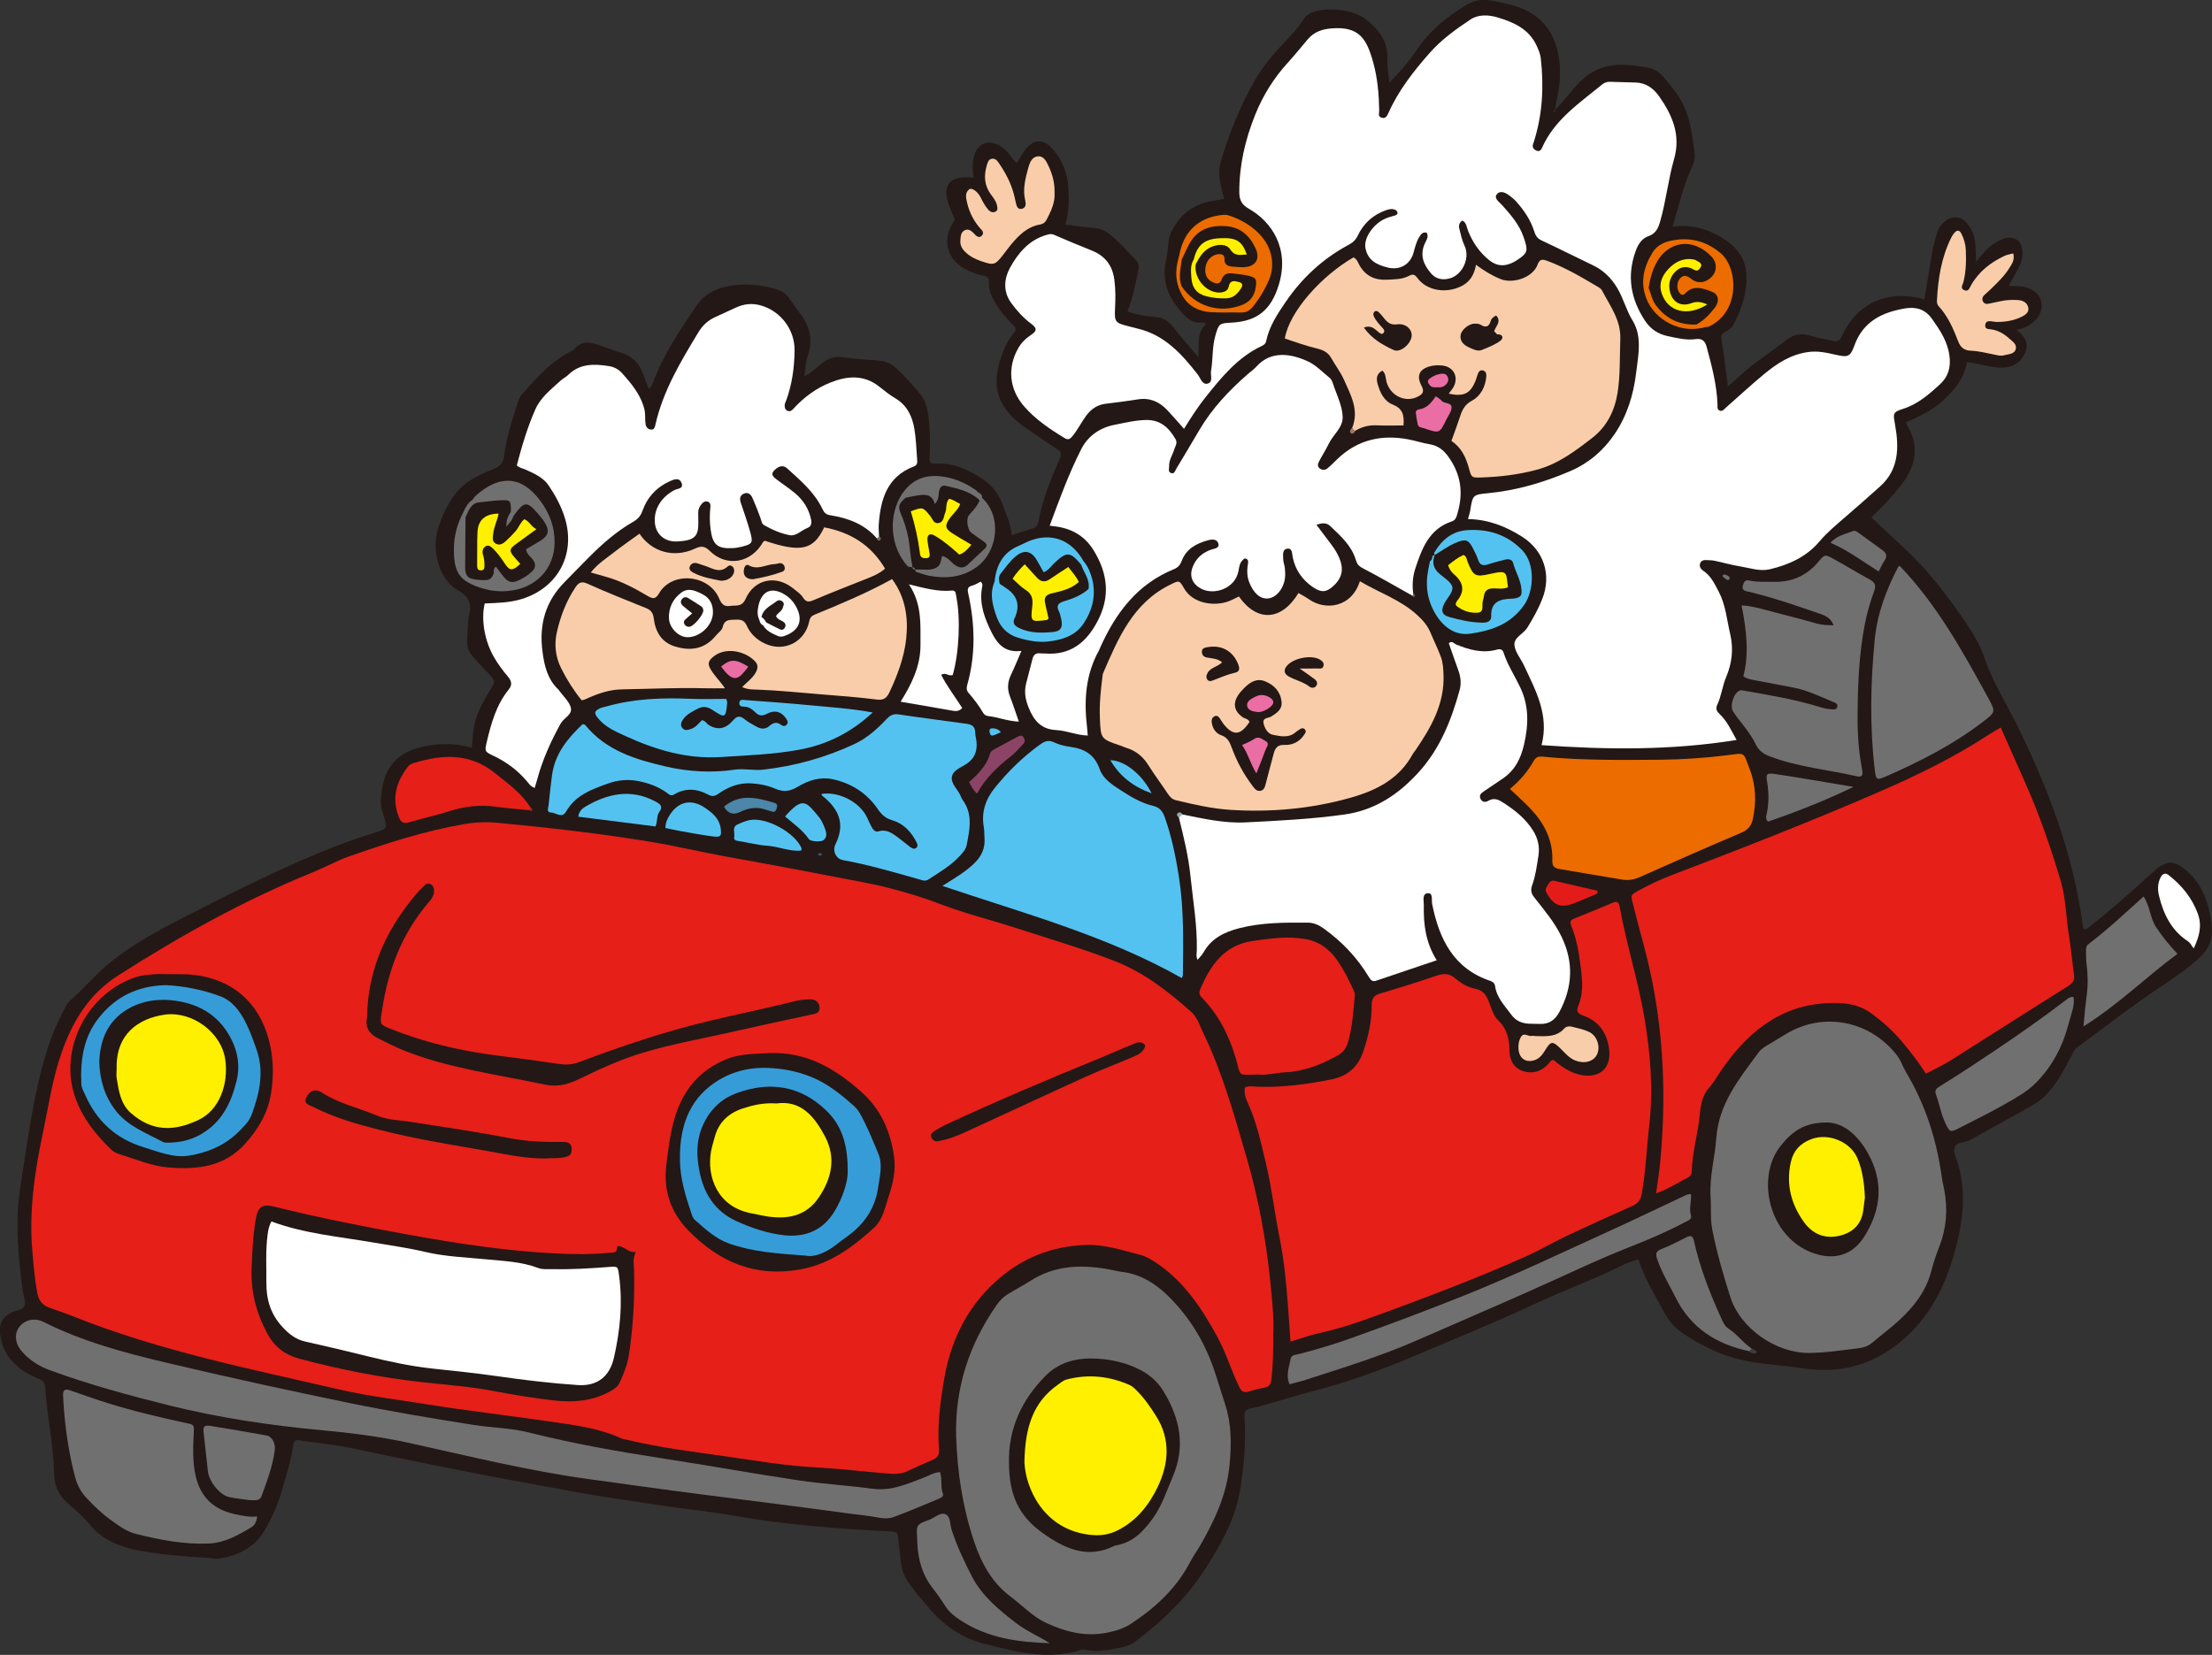 <?xml version="1.0" encoding="UTF-8"?>
<svg id="_レイヤー_2" data-name="レイヤー 2" xmlns="http://www.w3.org/2000/svg" viewBox="0 0 966.69 723.43">
  <rect x="0" y="0" width="966.69" height="723.43" fill="#333333" stroke="none"/>
  <defs>
    <style>
      .cls-1 {
        fill: #231815;
      }

      .cls-2 {
        fill: #ec6c00;
      }

      .cls-3 {
        fill: #f8cdaa;
      }

      .cls-4 {
        fill: #fff;
      }

      .cls-5 {
        fill: #369cd8;
      }

      .cls-6 {
        fill: #3b3d3e;
      }

      .cls-7 {
        fill: #8c4466;
      }

      .cls-8 {
        fill: #67605d;
      }

      .cls-9 {
        fill: #ea6da4;
      }

      .cls-10 {
        fill: #e61f19;
      }

      .cls-11 {
        fill: #9c7860;
      }

      .cls-12 {
        fill: #54c2f0;
      }

      .cls-13 {
        fill: #4c86a8;
      }

      .cls-14 {
        fill: #f9cdaa;
      }

      .cls-15 {
        fill: #385b6f;
      }

      .cls-16 {
        fill: #565452;
      }

      .cls-17 {
        fill: #fff000;
      }

      .cls-18 {
        fill: #9ba9ae;
      }

      .cls-19 {
        fill: #97231f;
      }

      .cls-20 {
        fill: #7a6b65;
      }

      .cls-21 {
        fill: #e41c19;
      }

      .cls-22 {
        fill: #717071;
      }
    </style>
  </defs>
  <g id="_レイヤー_1-2" data-name="レイヤー 1">
    <g>
      <path class="cls-1" d="M679.55,48.06c3.89-3.76,6.91-8.25,10.72-12.12,6.34-6.45,13.75-8.34,22.42-7.41,11.78,1.26,11.44,1.43,18.84,10.7,6.76,8.47,7.91,18.39,9.12,28.42.3,2.48-.96,4.78-1.95,7.01-3.39,7.67-5.09,15.85-7.81,24.44,7.52-1.05,14.07.61,20.13,3.95,6.75,3.71,11.88,8.88,12.2,17.12.3,7.86-2.09,15.14-5.82,22.01-.52.96-1.24,1.63-2.19,2.16-3.47,1.96-3.25,1.95-2.59,5.97.98,6.03,1.64,12.12,2.5,18.65,4.29-3.67,8.03-7.49,12.36-10.6,4.55-3.26,9.04-6.61,13.51-9.96,3.01-2.26,6.2-2.8,9.85-1.74,3.5,1.02,7.11,1.71,10.69,2.43,1.68.34,2.59-.29,3.42-2.13,6.56-14.55,19.94-20.51,36.05-16.14,1.12-6.73,2.27-13.43,3.32-20.15.46-2.95,1.41-5.77,2.15-8.64.51-1.98,1.65-3.52,3.01-4.84,2.43-2.36,6.89-3.61,10.1.35,2.17,2.67,3.39,5.69,3.67,9.08.19,2.35.22,4.72.36,7.87,2.72-3.42,4.99-6.27,8.13-8.15,3.03-1.82,6.18-3.69,9.75-1.48,2.49,1.53,3.2,6.62,1.39,10.69-1.39,3.14-3.26,6.07-5.01,9.26,2.61.54,5.05-.05,7.41.76,3.31,1.15,6.13,2.7,6.81,6.47.69,3.86-1.04,6.8-3.92,9.14-1.9,1.55-4.19,2.4-6.85,3.09,3.64,2.77,5.57,5.96,3.61,10.18-1.95,4.19-5.4,6.24-10.08,6.27-5.13.03-9.93-1.86-15.27-2.44-1.03,6.84-5.24,11.98-10.08,16.48-4.72,4.38-10.51,7.33-16.32,9.68-.07.5-.18.73-.11.84,6.14,9.65,4.25,18.52-2.43,27.06-3.88,4.96-8.22,9.48-12.82,13.8,4.99,4.68,9.8,9.24,14.66,13.74,10.34,9.55,18.69,20.73,26.63,32.27,3.28,4.77,6.18,9.85,8.05,15.26,3.67,10.65,9.67,20.11,14.59,30.11,13.57,27.56,24.28,56.01,28.42,86.64.09.68.26,1.35.39,2.05,1.71.16,2.55-1.08,3.57-1.88,9.22-7.25,17.96-15.07,26.62-22.97,6.11-5.57,9.38-5.66,15.59-.04,3.03,2.74,5.26,6.08,6.87,9.82,2.02,4.69,3.09,9.64,3.43,14.71.3,4.56-1.17,8.56-4.5,11.87-5.5,5.48-11.98,9.65-18.35,13.94-12.33,8.32-24.11,17.37-36.05,26.21-1.4,1.03-1.81,2.48-2.53,3.84-3.44,6.48-6.73,13.02-12.31,18.12-2.78,2.54-6.06,4.1-9.23,5.9-7.44,4.22-14.98,8.27-22.42,12.49-2.36,1.34-6.26.88-7.06,3.5-.66,2.13.94,4.99,1.65,7.5,4,14.26,1.43,28.35-2.71,41.83-4.94,16.09-13.64,30.21-28.31,39.69-11.05,7.15-23.13,9.35-36.09,7.53-6.38-.9-12.79-1.59-19.19-2.32-12.78-1.45-24.27-6.25-34.73-13.57-3.15-2.21-5.65-5.17-7.49-8.64-4.01-7.53-8.61-14.77-11.33-23.25-2.35.84-4.54,1.37-6.51,2.37-13.09,6.61-26.92,11.57-40.17,17.79-16.59,7.78-33.58,14.58-50.41,21.77-15.22,6.49-30.77,12.11-46.87,16.2-8.6,2.19-17,5.21-25.68,7.11-2.72.6-2.62,2.27-2.47,4.29.72,10.01-.22,19.93-1.66,29.82-1.99,13.66-8.56,25.31-15.94,36.66-7.84,12.06-18,21.8-29.3,30.49-1.82,1.4-3.75,2.52-6.05,2.96-5.46,1.04-10.87,2.61-16.51,1.22-.5-.12-1.1-.24-1.56-.08-14.52,4.83-28.55,1.05-42.57-2.47-9.84-2.47-17.72-7.99-24.27-15.63-2.96-3.45-5.88-6.89-8.57-10.58-2.28-3.13-3.49-6.35-3.8-10.11-.29-3.48-.92-6.94-1.14-10.43-.12-1.87-.95-2.29-2.6-2.38-5.59-.28-11.18-.54-16.76-.93-11.87-.84-23.71-1.86-35.5-3.37-10.04-1.28-19.99-3.36-30.04-4.57-14.22-1.71-28.34-4.01-42.5-6.13-10.52-1.57-20.96-3.71-31.45-5.58-27.29-4.84-54.4-10.53-81.53-16.16-7-1.45-14.18-1.97-21.25-3.11-2.46-.4-2.59,1.12-2.82,2.68-1.06,7.12-3.33,13.9-5.33,20.78-1.58,5.43-3.96,10.42-6.71,15.3-4.39,7.79-11.35,11.48-19.89,12.9-2.33.39-4.5-.27-6.74-.4-9.59-.53-19.16-1.3-28.63-3.09-8.26-1.57-15.68-4.37-21.31-11.12-3.01-3.61-6.64-6.73-10.17-9.87-3.78-3.37-5.55-7.52-5.63-12.48-.21-12.64-3.04-25.01-3.89-37.58-.15-2.14-.76-3.22-2.95-4.09-3.7-1.48-7.21-3.49-10.19-6.29-3.87-3.65-6.02-8.08-6.58-13.33-.48-4.52,1.04-7.23,5.07-9.36,1.95-1.03,4.98-.93,5.67-3.12.57-1.78-.54-4.07-.82-6.14-2.04-15.13-3.46-30.34-1.06-45.51,3.13-19.82,5.55-39.8,11.43-59.1,2-6.55,4.67-12.78,7.87-18.8.65-1.23,1.34-2.55,2.34-3.46,6.49-5.87,12.15-12.65,19.1-18.01,8.6-6.63,18.04-12.02,27.64-16.95,19.99-10.28,40.05-20.49,60.79-29.22,8.99-3.79,18.18-7.1,27.51-9.97,3.22-.99,3.51-1.63,2.68-4.9-.65-2.54-1.88-4.98-1.82-7.63.3-14.6,6.42-22.81,21.28-25.03,6.07-.91,12.19-.77,18.48,1.03.22-2.55.37-4.94.65-7.31.8-6.79,4.09-12.56,7.58-18.25,2.15-3.51,2.08-3.55-.72-6.67-.35-.39-.73-.75-1.09-1.13-9.99-10.67-8.81-8.18-7.87-23.24.01-.17,0-.36.05-.52,1.3-5.02.97-8.59-4.65-11.68-7.8-4.3-11.38-16.41-9.08-25.61,1.32-5.3,3.62-10.16,6.6-14.76,4.24-6.55,10.81-9.82,17.66-12.5,3.14-1.23,4.57-2.52,5.01-6.1,1.01-8.16,3.66-16,6.19-23.82.32-.98.8-1.99,1.47-2.75,6.47-7.35,12.91-14.76,21.94-19.19.31-.15.68-.3.88-.56,3.61-4.56,7.95-2.96,12.27-1.48,2.8.96,5.54,2.12,8.38,2.93,4.77,1.37,7.77,4.44,9.46,8.99.84,2.25,1.75,4.47,2.63,6.73.86-.56,1.29-1.28,1.6-2.13,4.45-12.28,11.64-22.98,18.89-33.72,3.67-5.45,8.46-7.95,14.53-9.05,6.86-1.25,13.58-.64,20.22,1.24,2.38.67,4.52,1.78,5.99,3.95,1.67,2.46,3.46,4.83,5.2,7.23,4.06,5.58,5.42,11.51,2.97,18.25-.93,2.57-.93,5.48-1.42,8.66,3.18-1.35,5.2-3.73,7.6-5.54,2.76-2.08,5.56-3.22,9.18-2.69,5.35.78,10.78,1.09,16.18,1.53,2.73.22,4.99,1.33,7.01,3.13,3.67,3.28,6.84,7.01,10.07,10.7,3.2,3.65,4,8.06,4.42,12.62.46,4.89.52,9.78.29,14.69-.17,3.72-.11,3.92,3.42,3.83,7.35-.18,13.6,2.73,19.52,6.61,4.22,2.77,7.26,6.59,8.95,11.34,1.51,4.26,3.61,8.35,3.93,13.34,3.17-1.01,6.2-2.01,9.26-2.95,1.54-.47,2.23-1.54,2.49-3.03,1.69-9.72,5.49-18.73,9.38-27.69.81-1.86.46-2.79-1.13-3.84-4.38-2.87-8.68-5.87-13.01-8.83-1.01-.69-2.04-1.36-3-2.11-10.29-8.06-12.82-16.73-8.65-29.2,1.29-3.85,2.91-7.52,5.54-10.6,1.19-1.39,1.17-2.19-.1-3.45-2.87-2.82-5.51-5.84-7.6-9.33-1.73-2.9-3.26-5.8-3.09-9.29.09-1.81-.37-2.83-2.49-3.13-2.04-.29-4.04-1.12-5.96-1.95-10.04-4.31-12.67-13.66-6.45-22.49-.99-2.46-2.14-4.84-2.92-7.34-2.38-7.64.58-11.46,8.52-11.2.68.02,1.36.06,2.56.12-.35-2.87-.66-5.59-.09-8.27,1.54-7.14,6.93-9.11,12.88-4.76,2.46,1.79,3.81,4.52,6.02,6.75,1.26-1.96,2.37-3.86,3.65-5.64,3.61-5.01,7.94-5.25,12.11-.55,4.32,4.88,6.57,10.69,6.91,17.18.28,5.24.3,10.49-1.4,15.8,4.48.55,8.58,1.22,12.7,1.51,2.4.17,4.37.98,6.22,2.39,4.47,3.43,8.13,7.67,12.01,11.7,1.6,1.67,1.29,3.54.85,5.41-1.32,5.61-2.32,11.3-4.59,16.97,3.94,1.55,8.03,2.11,12.11,2.44,3.19.26,5.53,1.5,7.52,4.05,3.4,4.35,7.11,8.46,11.33,13.43.48-5.6-.92-10.77,3.49-14.36-.75-.45-1.02-.76-1.25-.73-5.03.74-7.66-2.18-10.66-5.78-5.6-6.74-7.61-13.81-5.48-22.35.95-3.83.28-7.97,2.22-11.73,3.78-7.34,9.48-11.92,17.71-13.2,1.71-.27,3.41-.64,5.22-.98-.49-2-.98-3.81-1.38-5.64-.8-3.64-1.06-7.35.02-10.92,3.74-12.38,8.55-24.36,15.01-35.55,3.49-6.04,8.11-11.39,12.93-16.48,2.89-3.05,5.72-6.14,8.04-9.67.67-1.02,1.42-1.96,2.54-2.59,6.12-3.42,18.75-2.09,24.38,2.1,6.12,4.55,10.17,9.89,9.85,17.94-.12,3.1.49,6.24.83,10.11,4.56-4.69,8.53-9.2,11.85-14.18,5.46-8.21,12.74-14.27,21.02-19.41,3.47-2.16,7.03-3.09,10.96-2.47,3.09.48,6.17,1.15,9.21,1.91,16.48,4.15,22.21,16.88,21.52,32.1-.21,4.67-1.43,9.29-2.19,13.93l-.06-.06Z"/>
      <path class="cls-10" d="M556.46,583.36c-.03,7.92-.14,13.86-.84,19.79-.25,2.1-1.02,3.09-3.1,3.45-2.4.42-4.76,1.13-7.11,1.77-2.09.57-2.97-.27-3.91-2.22-3.42-7.08-5.65-14.66-9.41-21.6-7.08-13.06-15.2-25.17-28.06-33.35-1.94-1.23-3.89-2.18-6.16-2.76-7.6-1.94-14.98-4.44-23.07-4.21-15.39.44-28.58,5.84-39.87,16.16-12.96,11.84-19.82,26.76-22.56,43.9-1.55,9.7-2.83,19.4-2.01,29.23.21,2.58-.78,3.85-2.99,4.77-3.71,1.54-7.38,3.19-11.01,4.9-2.66,1.26-5.45,1.2-8.24.97-10.63-.89-21.24-2.13-31.88-2.71-13.13-.71-26.05-2.95-39.02-4.8-14.17-2.02-28.41-3.72-42.37-7.07-1.19-.28-2.45-.4-3.55-.9-10.19-4.62-21.16-5.82-32.03-7.41-17.46-2.56-34.99-4.52-52.42-7.34-12.75-2.07-25.6-3.54-38.2-6.45-39.28-9.08-78.89-16.93-116.53-31.99-3.56-1.43-7.22-2.61-10.82-3.95-2.87-1.07-4.41-3.16-4.99-6.21-1.14-6.03-1.62-12.12-2.16-18.22-1.54-17.45.93-34.52,4.52-51.52,2.52-11.96,4.25-24.15,8.33-35.7,4.79-13.54,11.89-25.33,24.62-33.47,27.18-17.37,55.21-32.99,85.14-45.13,5.34-2.16,10.4-5.05,15.82-6.94,16.48-5.76,33.08-11.15,50.35-14.11,4.82-.83,9.66-1.02,14.55-.56,22.28,2.09,44.5,4.65,66.58,8.26,11.19,1.83,22.24,4.51,33.41,6.52,19.76,3.55,39.49,7.3,59.2,11.1,11.84,2.28,23.39,5.51,34.72,9.82,10.58,4.02,21.65,6.74,32.44,10.24,14.29,4.63,28.71,8.87,42.75,14.26,13.01,4.99,23.74,13.29,33.96,22.41,2.79,2.49,3.84,6.2,5.43,9.5,8.4,17.39,13.49,35.93,18.87,54.38,5.11,17.51,8.38,35.39,10.25,53.5.88,8.51,1.73,17.07,1.36,23.7Z"/>
      <path class="cls-4" d="M641.54,226.87c.41-1.51.78-2.5.95-3.53,1.11-6.94,1.08-7.1,7.86-7.75,12.46-1.19,24.25-4.68,35.71-9.57,8.12-3.47,14.53-8.9,19.48-16.16,5.54-8.14,8.32-17.23,9.49-26.9.27-2.26.62-4.51.86-6.77.58-5.6.7-10.99-2.49-16.18-2.72-4.43-3.95-9.66-6.68-14.19-2.62-4.35-5.98-7.66-10.56-9.85-7.54-3.6-14.99-7.38-22.56-10.92-1.81-.85-2.55-2.1-3.1-3.87-1.58-5.1-4.58-9.39-8.1-13.33-.58-.65-1.3-1.17-1.96-1.74-1.8-1.54-4.36-3.09-6.04-1.45-1.96,1.91.8,3.58,2.08,5.02,3.71,4.2,7.42,8.38,9.31,13.8,1.99,5.69,1.84,6.85-1.34,9.22-5.17,3.84-9.4,4.33-13.43,1.19-4.36-3.4-7.41-7.87-9.45-13-.63-1.57-.62-3.46-2.44-4.46-1.43.83-1.73,2.15-1.38,3.53.64,2.53,1.16,5.09,2.3,7.5,2.49,5.26-.87,12.68-6.44,14.23-3.06.85-5.99.39-8.17-2.12-3.27-3.78-5.05-7.96-2.82-13,.67-1.52,1.92-3,.87-4.85-1.76-.41-2.5.67-3.27,1.94-1.3,2.13-1.84,4.52-2.5,6.87-1.42,5.07-5.93,7.68-11.06,6.47-4.88-1.15-9-3.17-9.95-8.67-.7-4.07,2.92-9.59,7.6-12.22,1.71-.96,3.55-1.39,5.39-1.93.63-.19,1.3-.69.96-1.51-.18-.43-.65-.87-1.09-1.03-1.19-.43-2.39-.23-3.59.17-5.77,1.94-10.01,5.72-12.58,11.14-.97,2.04-2.21,3.11-4.15,4.15-11.14,5.98-20.19,14.38-27.31,24.79-3.64,5.32-7.25,10.74-8.61,17.23-.25,1.21-1.02,1.71-2,2.17-10.48,4.95-17.54,13.66-24.53,22.43-3.37,4.23-6.28,8.79-9.36,13.75-2.58-2.89-4.88-5.61-7.32-8.19-3.44-3.64-7.57-5.5-12.71-4.71-4.65.72-9.32,1.37-14,1.9-3.74.42-6.49,2.25-8.69,5.21-2.19,2.95-3.76,6.29-6.16,9.13-1.16,1.37-1.91,1.54-3.43.61-6.46-3.92-12.69-8.13-17.66-13.88-6.46-7.47-7.28-16.93-2.46-25.35,1.33-2.33,3.13-4.14,5.37-5.63,2.85-1.9,2.97-3.02.28-5.02-3.42-2.54-6.15-5.59-8.68-9.01-3.77-5.12-3.13-10.78-.63-15.38,3.47-6.38,8.26-12.2,15.92-14.43,1.21-.35,2.12-.64,3.42-.06,5.42,2.39,10.91,4.63,16.4,6.84,5.89,2.37,9.13,6.54,9.93,12.95.53,4.21.5,8.33.27,12.53-.31,5.69.2,6.21,5.57,7.56,1.35.34,2.68.73,4.04,1.04,11.89,2.69,19.46,11.06,26.53,20.12,1.23,1.58,1.94,4.56,4.26,4.01,2.62-.62,1.23-3.6,1.56-5.52.88-5.16.44-10.48,1.92-15.58,1.49-5.11,1.65-5.31,6.99-5.57,11.41-.57,17.37-5.64,20.7-16.53,4.84-15.81-3.1-27.6-13.07-33.24-3.17-1.79-4.19-3.89-4.19-7.37-.01-11.73,2.59-22.88,6.93-33.69,3.42-8.52,8.2-16.17,14.41-22.96,2.95-3.22,5.69-6.64,8.51-9.98,2.75-3.25,6.11-4.5,10.48-4.85,12.14-.97,15.37,4.54,18.25,15.07,1.84,6.7,2.45,13.77,2.57,20.8.02,1.1-.68,2.59.97,3.14,1.78.59,2.46-.7,3.06-2.05,4.4-9.87,10.99-18.26,18.06-26.28,5.12-5.81,11.43-10.33,17.81-14.59,3.42-2.29,7.99-2.05,11.75-.92,7.03,2.12,13.84,5.02,17.2,12.5.79,1.76,1.53,3.41,1.76,5.4,1.39,12.32.78,24.45-2.98,36.33-.16.5-.36.99-.48,1.49-.28,1.26.47,1.99,1.45,2.49,1.19.6,2.03.02,2.5-1.07,5.47-12.46,16.44-19.68,26.41-27.86,1.02-.83,2.15-1.14,3.41-1.11,3.67.09,7.34.25,11.02.31,4.6.08,7.92,2.53,10.39,6.05,5.78,8.25,9.56,16.88,6.52,27.46-2.55,8.88-3.49,18.18-6.04,27.1-.84,2.93-1.82,5.41-5.17,6.57-2.9,1.01-4.5,3.55-5.58,6.55-3.93,10.9-2.15,20.93,4.11,30.42,2.34,3.55,5.64,5.79,9.7,6.66,4.08.87,8.21,1.95,12.43,1.37,2.82-.38,4.08.76,4.79,3.38,2.24,8.27,4.44,16.53,4.75,25.15.04,1.02-.3,2.19.94,2.7,1.24.52,1.89-.54,2.64-1.21,5.65-4.97,11.16-10.1,16.96-14.87,5.54-4.56,11.41-8.4,18.92-9.49,4.21-.61,7.97.21,11.82,1.08,5.52,1.25,6.67,1.27,8.53-3.91,3.76-10.48,11.98-14.48,21.92-16.22,4.68-.82,8.84.09,11.92,4.41,3.58,5.03,6.94,10,7.73,16.37.61,4.88-.5,9-4.12,12.33-4.89,4.49-9.82,8.8-16.44,10.85-4.5,1.39-4.02,2.3-3.18,7.09,1.7,9.67,1.68,19.24-6.46,26.61-5.06,4.58-10.22,9.06-15.37,13.53-3.95,3.43-7.94,6.71-11.38,10.78-5.59,6.62-13.37,10.1-21.63,12.04-4.26,1-8.68-.58-12.97-1.29-3.78-.62-7.48-1.68-11.23-2.47-1.02-.22-2.09-.18-3.13-.26-1.29-.11-2.56.05-3.06,1.41-.49,1.33.27,2.52,1.28,3.18,3.41,2.23,5.03,5.75,6.81,9.13,3.08,5.82,3.58,12.36,5.05,18.63,1.53,6.55.79,12.71-1.81,18.89-1.62,3.84-2.02,8.14-3.83,11.94-.87,1.82-.18,3,1.05,4.15,3.24,3.05,4.98,7,7.38,11.29-28.65,4.62-56.67,4.28-85.23,2.26,3.42-13.19-2.58-23.88-7.65-34.78-1.4-3.01-3.88-5.84-4.2-8.93-.35-3.34,3.9-4.86,5.62-7.63,2.5-4.03,4.8-8.13,6.53-12.52,4.17-10.56.71-21.27-8.94-27.34-7.02-4.42-14.58-7.47-23.5-7.63Z"/>
      <path class="cls-10" d="M723.76,521.69c.69-5.23,1.4-9.51,1.8-13.82,3.06-32.49,1.13-64.59-7.6-96.15-1.54-5.56-2.94-11.15-4.38-16.73-.97-3.78-.96-3.81,2.52-5.69,4.61-2.5,9.32-4.79,14.23-6.66,30.03-11.44,59.96-23.11,89.46-35.87,17.18-7.43,34.03-15.53,49.72-25.86,1.44-.94,2.96-1.75,4.86-2.87,3.59,8.1,7.02,15.9,10.5,23.68,6.28,14.07,11.29,28.59,15.7,43.33,2.33,7.77,2.28,15.9,3.6,23.82.95,5.69,1.41,11.45,2.22,17.17.33,2.37-.4,3.66-2.53,4.99-17.19,10.75-34.23,21.73-51.39,32.53-3.38,2.13-7.06,3.79-10.8,5.77-3.04-4.74-6.55-9.28-10.22-13.69-3.94-4.73-8.49-8.83-13.41-12.5-4.35-3.24-9.26-4.51-14.71-4.67-22.89-.65-38.52,11.23-50.81,29-1.88,2.73-3.46,5.63-5.69,8.15-3.05,3.44-3.64,7.99-4.07,12.27-.81,8.01-3.16,15.79-3.41,23.86-.04,1.36-.48,2.39-1.68,3.01-4.32,2.19-8.39,4.92-13.9,6.92Z"/>
      <path class="cls-10" d="M563.96,586.45c-.38-5.46-.69-10.51-1.08-15.55-.79-10.27-1.77-20.48-3.83-30.65-2.11-10.43-3.26-21.07-5.76-31.44-2.17-8.98-4.04-18.07-7.92-26.55-.94-2.05-1.76-4.21-1.35-6.82,1.7-.94,3.64-.44,5.47-.38,10.91.36,21.61-1.04,32.28-3.19,7.24-1.46,11.78-5.44,14.1-12.46,2.16-6.54,3.64-13.16,3.59-20.03-.02-2.96.98-4.3,3.84-5.13,8.22-2.39,16.38-4.98,24.48-7.74,3.09-1.05,5.55-1.11,8.19,1.17,2.51,2.16,5.53,3.93,8.78,4.56,3.24.63,4.64,2.54,5.76,5.25,1.2,2.91,1.99,6.39,4.12,8.42,4.16,3.98,5,8.48,5.08,13.87.06,3.96,2.22,7.51,6.52,8.63,4.05,1.05,7.59-.21,10.43-3.33.57-.62.89-1.54,2.17-1.77,3.64,2.96,7.51,5.85,12.54,6.69,7.78,1.3,12.7-3.09,11.89-10.92-.75-7.23-4.33-12.64-11.26-15.07-3.1-1.09-3.09-2.25-2.06-4.83,2.42-6.1,1.36-12.43.57-18.66-.68-5.37-1.76-10.7-3.82-15.75-.66-1.61-.5-2.53,1.22-3.22,5.68-2.26,11.33-4.59,16.97-6.95,1.71-.72,2.56-.34,2.91,1.56,2.97,16.51,8.14,32.54,10.92,49.1,2.61,15.57,3.85,31.17,2.01,46.99-1.15,9.89-1.46,19.86-3.25,29.7-.53,2.89-1.83,4.2-4.22,5.27-9.72,4.36-19.44,8.74-29.07,13.29-5.84,2.76-11.42,6.1-17.31,8.73-21.05,9.41-42.62,17.54-64.25,25.49-8.53,3.13-17.1,6.06-26,8.01-4.06.89-7.99,2.34-12.6,3.72Z"/>
      <path class="cls-4" d="M383.11,235.24c-5.33-6.11-12.43-8.75-20.13-9.98-2.03-.32-2.78-1.11-3.6-2.84-3.47-7.28-9.57-12.38-15.38-17.67-1.72-1.57-3.57-1.01-5.18.44-1.77,1.58-1.74,2.62.28,4.17,2.77,2.13,5.72,4.03,8.39,6.28,3.56,3,6,6.79,6.96,11.44.36,1.74.11,3.07-1.74,3.79-2.57.99-4.77,3.6-7.58,3.08-3.91-.72-7.64-2.37-11.15-4.35-1.17-.67-1.22-2.02-1.64-3.16-1.08-2.95-2.21-5.88-3.49-8.75-.68-1.53-1.91-2.71-3.75-1.9-1.73.76-1.96,2.22-1.37,3.97,1.45,4.3,2.97,8.59,4.17,12.97,1.25,4.57.86,5.07-3.59,6.22-1.34.35-2.74.59-4.12.66-6.61.33-8.75-1.46-9.63-8.11-.44-3.3-.48-6.62-.1-9.94.11-.92-.09-1.81-1-2.21-1.11-.49-2.11.11-2.76.87-.9,1.05-1.57,2.32-1.56,3.8,0,1.4.02,2.79.05,4.19.13,6.39-1.74,8.1-9.25,8.48-5.31.27-9.26-3-9.74-8.08-.57-5.93,2.68-11.22,8.54-14.38,1.26-.68,4.19-.49,3.09-3.16-1-2.44-3.26-1.53-4.98-.76-5.88,2.62-9.98,7.04-12.12,13.08-.81,2.31-2.07,3.59-4.19,4.81-7.14,4.12-13.32,9.54-19.13,15.37-3.55,3.56-7.03,7.2-10.57,10.77-8.58,8.66-11.34,18.84-9.74,30.7.84,6.23,2.23,12.01,7.01,16.47.12.12.19.29.3.43,1.74,2.41,4.25,4.59,5.02,7.28.9,3.14-3.04,4.59-4.43,7.1-4.31,7.83-7.98,15.91-10.28,24.57-.31,1.17-.69,2.33-1.05,3.54-1.74-.56-2.58-1.95-3.56-3.1-4.04-4.74-8.92-8.31-14.53-10.98-3.75-1.78-3.84-1.89-2.84-6.08,1.94-8.16,4.17-16.24,9.63-22.93,1.67-2.05,1.09-3.82-.44-5.63-2.26-2.67-4.33-5.46-6.09-8.5-3.5-6.04-5.88-15.37-4.01-23.43,5.45-.2,10.99-.3,16.36-1.99,15.62-4.91,23.43-19.46,18.73-35.15-1.57-5.25-4.19-10.05-7.2-14.5-2.34-3.46-6.44-5.27-10.3-6.97-1.1-.49-2.38-.57-3.56-1.75,2.13-8.21,4.58-16.52,8.09-24.47,2.33-5.27,6.87-8.75,10.99-12.52,1.03-.94,2.36-1.55,3.34-2.52,5.06-5.04,11.27-4.87,17.62-3.91,2.25.34,4.25,1.24,5.9,3.07,4.24,4.72,8.25,9.49,9.82,15.88.51,2.1.2,4.18.47,6.26.18,1.38.92,2.35,2.24,2.55,1.67.25,1.87-1.14,2.15-2.35,3.37-14.73,11.04-27.44,18.73-40.16,1.78-2.94,4.13-5.17,7.25-6.6,3.01-1.38,6.04-2.74,9.04-4.15,3.59-1.68,7.18-2.09,11.09-.96,8.63,2.51,14.77,10.56,14.66,19.68-.09,7.56-1.12,14.97-3.76,22.1-.18.49-.49.97-.54,1.47-.09,1.06.01,2.16,1.07,2.73,1.13.6,1.99-.04,2.74-.86,4.53-4.99,9.92-8.95,16.11-11.43,7.16-2.86,14.47-3.6,21.18,1.63,2.34,1.82,4.65,3.74,7.2,5.24,5.14,3.03,7.41,7.85,8.34,13.31.76,4.47.89,9.05,1.22,13.59.08,1.16.19,2.27-1.44,2.9-11.78,4.52-14.61,14.5-15.36,25.66-.1,1.56.09,3.15.14,4.72.27,1.02-.04,1.4-1.08.97Z"/>
      <path class="cls-4" d="M617.37,260.47c-7.3-4.08-14.52-8.29-21.94-12.15-1.65-.86-2.42-1.9-2.85-3.39-1.87-6.38-6.63-10.56-11.18-14.92-1.73-1.66-3.67-1.43-6.08-.59,2.39,3.16,4.58,6.05,6.75,8.96,1.26,1.68,2.33,3.46,3.17,5.4,1.95,4.48,1.58,8.36-2.08,11.94-3.17,3.11-5.43,3.59-9.22,1.05-4.7-3.15-7.8-7.47-8.97-13.05-.35-1.67-.12-4.2-2.4-3.87-2.38.35-1.8,2.99-1.76,4.81.03,1.2.56,2.39.69,3.6.14,1.39.22,2.81.08,4.19-.49,4.77-3.75,8.76-7.33,9.16-3.53.39-6.58-2.41-8.41-7.35-1.02-2.76-.86-5.48-.41-8.26.12-.72-.07-1.42-.8-1.75-.83-.39-1.28.34-1.72.79-1.32,1.34-1.37,3.2-1.74,4.88-1.62,7.5-10.45,10.14-15.73,7.67-4.16-1.94-5.9-5.45-4.2-9.79,1.5-3.82,4.27-6.23,8.17-7.57,1.26-.43,3.75-.55,3-2.75-.65-1.89-2.76-1.78-4.5-1.3-5.08,1.38-9.5,3.75-11.46,8.99-.68,1.81-1.66,2.93-3.37,3.63-15.96,6.46-25.44,19.04-32.22,34.17-.21.48-.38.98-.63,1.44-5.86,10.56-6.57,21.91-5.16,33.6.12,1.01.18,2.04.31,3.54-4.93-.17-9.3-2.18-13.9-2.41-6.51-.33-9.68-4.17-11.96-9.82-1.45-3.6-2-6.96-1.05-10.65.92-3.55,1.86-7.09,2.75-10.65.46-1.82,1.51-2.66,3.42-2.4.69.09,1.4.01,2.1.06,11,.81,17.94-4.7,22.87-14.05,5.64-10.69,4.57-20.69-1.49-30.76-3.82-6.35-9.35-9.65-16.48-10.7-.85-.13-1.71-.21-2.91-.36,4.27-11.5,8.38-22.85,13.84-33.55,2.79-5.47,7.86-9.22,14.33-10.51,4.63-.92,9.2-2.05,13.95-2.15,6.2-.13,9.94,3.3,12.85,8.31,1.05,1.81-.07,3.03-.48,4.42-.74,2.49-2.37,4.72-2.29,7.45.03,1.1-.64,2.65,1.02,3.07,1.35.34,1.61-1.09,2.1-1.92,3.34-5.54,6.67-11.08,9.92-16.66,5.62-9.64,13.17-17.61,21.52-24.89,1.19-1.04,2.53-1.93,3.57-3.1,6.53-7.34,15.55-5.56,22.69-2.22,3.4,1.59,6.15,4.58,9.16,6.97,1.31,1.04,1.59,2.65,2.12,4.13,1.53,4.27,3.58,8.53,3.74,13.03.17,4.78-4.2,7.82-6.12,11.88-1.27,2.67-2.92,5.16-4.27,7.79-.46.9-.73,2.06.32,2.87,1.1.85,2.39.86,3.41.03,1.62-1.33,3.05-2.87,4.58-4.31,8.83-8.34,19.31-10.6,30.98-8.34,3.08.6,6.08,1.59,9.17,2.1,4.58.75,7.1,3.63,9.43,7.41,4.47,7.23,5.01,14.71,2.73,22.62-.43,1.48-.7,3.09-2.53,3.69-9.93,3.3-13.1,11.9-15.96,20.64-1.15,3.51-1.41,7.2-.9,10.9.25.42.15.75-.25,1Z"/>
      <path class="cls-4" d="M516.78,356.03c9.07,1.83,18.13,3.93,27.47,3.47,14.48-.72,28.97-1.43,43.34-3.45,13.27-1.87,23.61-8.77,32.46-18.55,9.31-10.3,14.2-22.67,17.81-35.73.82-2.96.51-5.87-.54-8.75-1.44-3.92-2.78-7.88-4.16-11.83,1.36-1.33,2.3.16,3.22.54,5.75,2.34,11.56,4,17.8,2.24,1.41-.4,2.46-.09,2.92,1.34,1.72,5.36,4.84,10.06,7.24,15.09,3.9,8.17,3.7,16.33,1.71,25-1.46,6.35-4.04,11.4-9.4,15.01-2.74,1.85-5.49,3.7-8.23,5.56-1.06.72-2.04,1.56-1.5,2.99.64,1.69,2.13,1.91,3.45,1.14,3.02-1.78,5.13-.17,7.52,1.4,4.73,3.1,8.96,6.65,12.03,11.48,2.16,3.4,3.03,7.09,2.42,11.01-.68,4.31-1.22,8.73-2.69,12.79-.89,2.46-.46,3.84.93,5.61,4.31,5.49,8.84,10.8,11.9,17.2,5.31,11.1,4.79,21.86-.92,32.64-1.94,3.66-4.58,5.57-8.73,5.37-1.57-.07-3.15,0-4.72-.1-3.09-.18-5.66-1.23-7.61-3.9-2.87-3.94-6.42-7.44-7.13-12.59-.16-1.16-.95-1.83-2-2.19-16.12-5.4-22.39-18.26-25.47-33.55-.36-1.77.47-4.88-1.78-4.81-2.8.09-1.84,3.29-1.88,5.21-.2,8.31.79,16.4,5.64,24.1-9.07,3.07-17.73,6.01-26.4,8.92-1.52.51-2.28.02-3.22-1.54-5.09-8.49-11.79-15.55-19.85-21.32-2.03-1.45-4.24-2.48-6.77-2.5-10.14-.08-20.31-.09-30.21,2.47-6.39,1.66-12.13,4.46-15.52,10.63-.57,1.04-1.5,1.87-2.55,3.14-.76-1.53-.36-2.87-.33-4.14.24-10.89-1.66-21.6-2.76-32.37-.89-8.72-2.96-17.18-5.07-25.65-.05-1.13.32-1.78,1.6-1.37Z"/>
      <path class="cls-14" d="M541.43,260.75c7.95,11.3,18.6,10.73,26.03-1.52,1.55.92,3.18,1.76,4.67,2.8,6.96,4.85,18.41,3.77,22.17-7.95,8.41,5.02,17.76,8.06,25.09,14.81,2.37,2.18,4.4,4.44,5.65,7.42,1.49,3.54,3.18,7,4.56,10.58,1,2.6,1.15,5.35,1.25,8.19.44,12.66-5.42,22.86-12.18,32.77-.39.58-.9,1.09-1.23,1.7-5.95,11-16.02,16.04-27.46,19.24-17.18,4.81-34.69,6.37-52.43,5.22-8.02-.52-15.87-2.33-23.67-4.21-1.67-.4-2.64-1.5-3.55-2.86-2.81-4.22-5.85-8.29-8.55-12.57-2.35-3.74-5.49-6.24-9.69-7.5-.83-.25-1.62-.65-2.45-.93-8.66-2.94-8.61-2.94-8.98-12.27-.25-6.15.42-12.23,1.19-18.3.04-.35.07-.71.2-1.03,6.62-15.31,13.05-30.74,29.35-38.75,3.78-1.86,3.96-2.12,5.99,1.49,4.01,7.11,13.64,7.96,19.49,5.79,1.46-.54,2.84-1.32,4.55-2.13Z"/>
      <path class="cls-22" d="M417.86,628.18c-.62-21.26,5.6-40.37,17.69-57.69,1.34-1.92,2.88-3.54,4.83-4.73,3.13-1.92,6.42-3.59,9.49-5.59,11.53-7.51,24.01-7.53,36.86-4.85,1.03.21,2.05.48,3.09.6,10.43,1.15,17.9,7.16,24.55,14.68,7.9,8.93,13.41,19.14,16.97,30.47,1.36,4.33,2.71,8.67,4.12,12.99,2.76,8.48,2.7,17.1,1.92,25.89-1.15,13.09-6.46,24.54-12.88,35.65-1.4,2.42-3.07,4.69-4.36,7.17-5.98,11.51-15.12,19.96-25.79,26.99-3.13,2.06-6.51,3.11-10.17,3.88-9.55,1.99-18.28-.17-26.9-4.16-6.02-2.78-10.4-7.63-15.56-11.48-8.2-6.12-12.81-14.62-16-24.08-5-14.85-7.33-30.16-7.85-45.73Z"/>
      <path class="cls-22" d="M747.56,523.01c-.52-8.66,1.89-17.03,2.5-25.54,1.08-15.14,10.17-26.07,18.52-37.46.94-1.29,2.24-2.17,3.62-2.98,2.87-1.67,5.68-3.44,8.54-5.15,16.2-9.66,36.38-5.8,48.28,9.46,1.69,2.17,2.53,4.98,3.97,7.38,8.46,14.17,13.35,29.53,15.61,45.81.26,1.9.73,3.77,1.09,5.66,1.6,8.44.97,16.67-2.17,24.72-1.4,3.58-2.6,7.25-3.58,10.96-2.22,8.46-7.31,15.05-13.5,20.85-3.82,3.58-8.09,6.68-12.07,10.1-1.68,1.44-3.62,2.23-5.68,2.48-7.28.9-14.55,2.04-21.9,2.13-14.61.17-30.23-10.72-34.59-24.43-3.07-9.65-5.93-19.37-7.87-29.35-.95-4.89-.44-9.77-.77-14.64Z"/>
      <path class="cls-14" d="M590.98,186.94c3.04-7.72-.69-14.34-3.65-20.97-1.49-3.32-3.78-6.28-5.57-9.48-1.31-2.35-3.42-3.45-5.83-4.04-4.92-1.19-9.68-2.83-14.44-4.49,2.04-12.02,16.36-27.58,29.98-35.43,1.61.62,1.97,2.29,2.72,3.57,2.67,4.59,6.77,6.44,11.85,6.17,3.29-.18,6.74-.07,9.74-1.71,1.89-1.04,2.74-.32,3.8,1.13,3.6,4.9,11.73,7.02,19.07,3.41,3.79-1.87,5.64-5.06,6.39-9.36,3.47,2.58,6.94,4.73,10.84,6.29,5.28,2.1,13.96-.64,16.06-6.3.92-2.49,2-2.52,4.3-1.67,7.42,2.76,14.22,6.66,20.97,10.68,1.04.62,2.36,1.23,2.87,2.2,3.54,6.75,8.34,13.03,8.03,21.26-.3,7.86.04,15.77-1.21,23.57-1.26,7.84-4.69,14.71-10.97,19.58-7.43,5.76-14.94,11.48-24.35,14-7.99,2.14-16.11,3.11-24.32,3.38-4.13.14-4.22,0-5.28-3.94-1.3-4.84-3.34-9.17-7.68-12.04,1.28-3.6,2.58-7.03,3.72-10.51.97-2.99,2.06-5.39,5.28-7.11,3.75-2,5.81-5.98,6.24-10.41.11-1.17-.09-2.6-1.68-2.82-1.28-.18-1.78.84-2.13,1.88-.28.83-.5,1.68-.82,2.49-2.27,5.77-5.13,7.23-11.78,5.82.79-1.11,1.67-2.07,2.23-3.19,2.15-4.31-.24-8.65-5.08-9.12-1.71-.17-3.55-.13-5.2.3-4.79,1.24-6.19,4.14-3.83,8.59,1.42,2.67.37,3.69-1.74,4.76-5.32,2.71-11.92-.41-13.58-6.55-.45-1.66-.24-3.51-1.79-4.87-2.49,1.25-2.77,3.42-2.11,5.76,1.07,3.81,2.86,7.59,6.57,9.05,4.25,1.67,5.19,4.47,4.75,9.15-3.74,0-7.67.14-11.58-.04-3.45-.17-6.56.63-9.49,2.36-1.02.12-1.57-.23-1.32-1.36Z"/>
      <path class="cls-12" d="M411.84,387.27c5.22-3.31,9.92-6,13.86-9.8,3.23-3.11,4.94-6.7,4.54-11.23-.14-1.57-.02-3.17-.3-4.71-1.16-6.51.82-12.19,4.81-17.13,5.73-7.1,12.21-13.46,19.63-18.84,1.9-1.38,3.64-2.29,6.15-1.1,2.17,1.03,4.63,1.67,7.02,1.99,6.28.84,10.79,3.28,13.07,9.86,1.42,4.09,5.45,6.78,9.16,9.15,4.41,2.82,8.93,5.6,14.09,6.8,2.98.69,4.24,2.41,5.19,5.1,3,8.45,4.78,17.16,6.16,25.98,2.21,14.22,1.91,28.55,1.72,42.87,0,.33-.22.66-.46,1.35-32.78-18.53-68.92-28.24-104.64-40.29Z"/>
      <path class="cls-22" d="M410.82,643.49c1.06,3.38.13,6.46,1.19,9.32.49,1.33-.57,1.88-1.55,2.29-6.62,2.72-13.19,5.59-19.9,8.06-3.7,1.36-7.56-.07-11.31-.51-9.51-1.12-18.99-2.5-28.49-3.74-10.19-1.33-20.38-2.62-30.57-3.92-8.82-1.13-17.64-2.22-26.44-3.4-12.25-1.65-24.5-3.35-36.75-5.05-26.28-3.65-52-9.97-77.86-15.7-12.91-2.86-26.07-4.49-39.29-5.72-22.04-2.05-43.91-5.33-65.46-10.65-17.81-4.4-35.47-9.21-52.69-15.53-4.83-1.77-9.1-4.51-12.41-8.51-2.87-3.47-3.06-7.77-.67-10.59,2.54-3,6.61-3.88,10.51-1.92,17,8.54,35.25,13.44,53.59,17.78,26.45,6.27,53.02,12.08,79.65,17.55,18.08,3.72,36.3,6.77,54.53,9.64,8.07,1.27,16.32,1.32,24.31,3.33,19.27,4.87,38.84,8.31,58.46,11.33,19.8,3.05,39.52,6.61,59.33,9.58,10.68,1.6,21.52,2.21,32.2,3.65,8.31,1.12,14.95-1.99,22.03-4.65,2.42-.91,4.63-2.37,7.6-2.64Z"/>
      <path class="cls-12" d="M359.16,347.05c7.65-1.1,16.59,3.58,19.78,10.36.67,1.42,1.28,2.88,2.06,4.24.62,1.08,1.55,2.2,2.91,1.78,3.74-1.14,6.29,1.03,8.93,2.96,1.69,1.23,3.25,2.64,4.94,3.88.83.61,1.9,1.18,2.81.23.69-.72.29-1.65-.11-2.43-2.3-4.54-5.7-8.1-10.6-9.53-3.06-.89-4.67-2.51-6.46-5.11-4.72-6.83-11.57-11.16-19.72-12.84-5.34-1.1-10.47.58-15.03,3.33-3.28,1.99-6.22,2.45-9.81.88-3.34-1.45-6.94-2.16-10.67-2.37-5.38-.3-9.98,1.6-14.18,4.52-1.67,1.16-2.75,1.38-4.51.42-4.88-2.66-9.93-3.02-14.84-.1-1.53.91-2.31-.06-3.22-.71-3.75-2.7-7.93-4.22-12.45-5.11-4.6-.91-9.07-.46-13.36,1.09-7.06,2.54-14.18,5.09-18.23,12.23-1.83,3.21-4.41.45-6.57.41-2.16-.04-1.18-2.08-1.06-3.32.44-4.35.89-8.69,1.48-13.02,1.28-9.39,6.89-16.17,13.41-22.31.53.19.95.2,1.12.42,9.06,11.15,21.95,15.06,35.1,18.1,9.91,2.29,20.01,2.91,30.21,1.4,4.1-.61,8.27.49,12.51,0,13.82-1.6,27.02-5.25,39.6-11.1,5.43-2.52,9.96-6.44,14.03-10.8,1.55-1.65,2.92-2.63,5.36-2.27,10,1.49,20.03,2.75,30.04,4.15,2.07.29,3.56,1.23,3.56,3.71,0,1.38.44,2.76.57,4.15.38,3.95-.81,7.2-4.2,9.52-2.42,1.66-5.95,2.77-6.54,5.65-.58,2.84,2.19,5.3,3.54,7.91.4.78.65,1.65,1.16,2.35,4.55,6.2,3.03,12.93,1.76,19.63-.34,1.79-1.45,3.07-2.64,4.41-4.03,4.52-9.17,7.49-14.16,10.71-1.3.84-2.31.41-3.42.09-11.23-3.18-22.41-6.49-33.92-8.59-2.95-.54-4.71-3.92-3.17-7.03,4.41-8.89,1.28-15.43-5.75-21.04-.33-.26-.49-.47-.27-.87Z"/>
      <path class="cls-14" d="M389.87,253.15c5.89,7.99,7.14,16.98,6.15,26.11-.88,8.16-3.8,15.89-7.33,23.4-1.36,2.89-2.91,3.47-5.59,3.13-8.32-1.06-16.69-1.64-25.04-2.33-8.89-.73-17.76-1.64-26.68-1.98-2.25-.09-4.55.02-7.03-1.11,2.04-2.22,4.53-3.83,5.93-6.4.93-1.71,1.13-3.3-.26-4.81-4.27-4.63-13.48-6.75-18.92-1.54-1.57,1.5-1.75,2.68-.78,4.53,1.55,2.94,4.05,5.15,6.51,8.73-3.4,0-6.09.06-8.78-.01-12.06-.34-24.11.29-36.16.48-5.25.08-9.93,1.63-14.57,3.65-.96.41-1.84.95-3.13,1.12-3.46-4.26-6.43-8.94-8.94-13.95-2.54-5.07-3.1-10.5-1.88-15.87,1.55-6.82,4.03-13.36,7.93-19.29,1.43-2.18,2.59-3.13,5.44-1.85,8.43,3.79,17.02,7.24,25.6,10.67,2.24.89,3.08,2.21,3.38,4.58.72,5.74,3.31,10.35,9.24,12.18,6.94,2.15,13.12,1.15,17.94-4.8.99-1.22,2.63-2.27,2.93-3.63.82-3.7,3.41-3.14,6.01-3.27,2.18-.11,3.53.45,4.49,2.59,1.62,3.63,4.45,6.26,8.07,7.91,8.36,3.82,17.38-.72,19.25-9.77.33-1.58.9-2.33,2.39-2.94,11.44-4.69,22.85-9.48,33.83-15.54Z"/>
      <path class="cls-2" d="M659.85,344.89c4.16-3.42,7.7-7.49,10.41-12.24.87-1.53,1.83-2.08,3.76-1.89,17.1,1.66,34.25,1.49,51.41,1.35,9.8-.08,19.53-.74,29.27-1.96,8.34-1.04,6.99-1.64,10.01,6.22,2.72,7.05,2.86,14.34,1.32,21.69-.62,2.94-2.15,4.73-5.11,5.99-14.81,6.27-29.51,12.78-44.2,19.32-2.51,1.12-5.01,1.59-7.64,1.16-9.14-1.49-18.25-3.09-27.39-4.61-2.11-.35-3.39-.98-3.29-3.64.32-9.12-3.65-16.58-9.77-23-2.75-2.88-5.76-5.52-8.78-8.39Z"/>
      <path class="cls-22" d="M761.88,295.67c2.63-10.17,1.3-20.36-.75-31.02,5.17.29,9.71,1.83,14.32,2.99,6.26,1.57,12.5,3.24,18.71,4.99,2.24.63,4.44.63,7.18.72-1.38-3.6-4.22-4.44-6.87-5.35-8.91-3.06-17.81-6.18-26.97-8.49-1.35-.34-2.69-.76-4.06-1.02-1.48-.28-2.22-.97-1.76-2.52.41-1.38.8-2.67,2.82-2.2,3.44.8,6.97.47,10.46.57,8.04.24,14.63-2.65,19.81-8.87,2.61-3.13,2.79-3.18,6.37-1.23,5.37,2.92,10.56,6.17,15.94,9.06,2.31,1.24,2.87,2.61,1.99,5.03-1.73,4.76-3.16,9.62-4.12,14.6-2.5,12.93-3.03,26.01-3.15,39.13-.07,8.06.39,16.07,1.93,24,.33,1.68.77,3.99-2.2,3.3-12.73-2.94-25.88-4.03-38.2-8.77-2.75-1.06-4.73-2.46-6.05-5.24-2.49-5.24-6.59-9.45-9.84-14.21-1.64-2.4.17-8.27,2.87-9.28.59-.22,1.37-.03,2.04.09,11.17,1.95,22.36,3.84,33.22,7.21,1.32.41,2.71.71,4.09.82,1.13.09,2.72.58,3.23-.86.57-1.62-1.1-2-2.12-2.43-5.63-2.35-11.14-5.04-17.21-6.16-5.49-1.02-10.97-2.12-16.46-3.13-1.71-.31-3.42-.56-5.2-1.72Z"/>
      <path class="cls-22" d="M112.41,662.9c-.36,2.44-1.15,3.89-2.49,4.69-5.85,3.49-11.65,6.87-18.85,7.16-10.81.43-21.21-1.63-31.57-4.18-4.35-1.07-7.82-3.8-11.37-6.35-3.86-2.77-7.23-6.08-10.45-9.55-2.41-2.6-3.98-5.59-4.9-9.11-2.84-10.87-4.4-21.9-5.09-33.09-.05-.87-.06-1.75-.11-2.62-.12-2.2.89-2.8,2.9-2.11,5.44,1.87,10.86,3.83,16.36,5.55,11.33,3.55,22.88,6.28,34.49,8.78,3.62.78,3.53.76,3.33,4.71-.31,6.11-.54,12.2.81,18.28,2.1,9.45,7.96,14.88,17.23,16.85,3.06.65,6.13,1.37,9.72,1Z"/>
      <path class="cls-10" d="M550.59,469.74c-9.99-.15-8.02,1.68-10.39-6.63-2.95-10.3-7.6-19.46-15.07-27.13-1.21-1.24-1.14-2.31-.53-3.74,4.45-10.36,10.47-19.07,22.69-20.87,7.57-1.12,15.11-2.2,22.89-.92,6.43,1.05,10.84,4.48,14.34,9.51,2.6,3.73,4.64,7.8,6.58,11.91.52,1.1,1.12,2.18.98,3.48-.73,6.93-1.02,13.92-3.11,20.66-.77,2.48-2.21,4.21-4.5,5.47-7.12,3.88-14.49,6.88-22.71,7.26-4.18.19-8.29,1.39-11.16,1.01Z"/>
      <path class="cls-22" d="M830.21,247.37c16.3,16.99,27.52,37.37,38.69,57.77,3.4,6.2,3.13,6.18-2.29,10.36-12.99,10.01-27.47,17.34-42.39,23.9-4.13,1.82-4.39,1.56-4.95-3.25-2.21-18.86-1.79-37.75.03-56.58,1.09-11.22,5.01-21.76,10.24-31.76.13-.24.52-.34.68-.44Z"/>
      <path class="cls-14" d="M360.18,230.52c11.72,2.22,20.6,7.88,26.6,18.05-2.63,2.32-5.57,3.43-8.48,4.59-7.6,3.03-15.23,5.99-22.75,9.19-2.14.91-3.32.93-4.67-1.21-.98-1.56-2.71-2.68-4.2-3.89-7.44-6.04-16.89-4.26-20.84,4.54-1.68,3.75-4.18,2.67-6.71,3.08-2.82.46-3.86-.94-4.9-3.35-4.49-10.46-20.56-11.88-26.19-2.17-1.4,2.42-2.54,2.64-4.9,1.23-5.97-3.57-12.15-6.79-18.94-8.62-1.81-.49-3.61-1.02-6.01-1.7,3.03-3.87,6.83-6.21,10.27-8.92,3.57-2.81,7.33-5.37,11.01-8.04,5.31,7.96,14.94,10.74,23.97,6.64,2.72-1.24,4.29-1.52,6.72.87,7.37,7.26,18.05,5.35,23.26-3.75.16-.28.49-.47.74-.7,15.82,5.31,21.36,4.13,26.03-5.85Z"/>
      <path class="cls-22" d="M738.99,522.05c.28,3.1-.97,6.14-.01,9.27.56,1.84-1.6,2.4-2.96,3.12-7.58,4-15.45,7.39-23.41,10.51-14.65,5.74-28.78,12.61-43.14,18.99-16.91,7.51-33.9,14.83-50.86,22.24-15.54,6.78-31.73,11.71-47.81,16.95-2.3.75-4.68,1.28-7.24,1.97-1.78-3.97-.1-7.64.5-11.25.27-1.65,2.54-1.66,3.97-2.03,7.26-1.89,14.46-4.01,21.53-6.53,16.93-6.04,33.76-12.34,50.45-19.03,22.22-8.9,43.78-19.25,65.56-29.15,10.16-4.62,20.18-9.53,30.29-14.24.94-.44,1.82-.99,3.15-.82Z"/>
      <path class="cls-12" d="M381.37,311.47c-9.62,8.94-20.18,14.08-32.09,16.26-11.32,2.08-22.84,2.47-34.31,3.2-14.69.93-28.28-3.06-41.46-9.1-4.46-2.04-8.93-3.9-12.15-7.86-1.76-2.16-1.76-3.01.74-4.29.9-.46,1.98-.6,2.97-.88,12.07-3.42,24.39-3.85,36.82-3.32,5.22.22,10.45.04,15.5.04.26.97.45,1.3.42,1.61-.66,6.81-.85,6.91-6.44,3.23-2.04-1.34-4.05-1.81-6.38-.59-2.47,1.29-5,2.49-6.59,4.88-.76,1.15-1.27,2.56.01,3.82,1.06,1.04,2.17.62,3.4.25,2.17-.65,3.39-2.39,4.92-3.88,1.49.12,2.09,1.59,3.25,2.26,3.64,2.08,7.07,1.63,10.23-2.03,1.76-2.05,3.04-2.41,5.16-.68,1.61,1.31,3.5,2.29,5.33,3.31,1.81,1.02,3.8,1.17,5.4-.24,1.79-1.57,3.35-2.12,5.39-.48.59.48,1.74.6,2.38-.25.78-1.04.15-1.98-.46-2.84-2.02-2.81-4.84-3.66-8.25-1.87-2.09,1.1-3.47.92-5.04-.6-1.39-1.34-2.89-2.55-5.01-2.51-1.16.02-2.17-.33-2-1.74.18-1.5,1.41-1.24,2.42-1.16,9.57.75,19.15,1.38,28.7,2.31,8.79.86,17.62,1.37,27.17,3.14Z"/>
      <path class="cls-22" d="M906.18,435.81c.64,3.92-1.09,7.48-1.99,11.09-2.56,10.16-7.21,19.25-14.75,26.73-3.9,3.87-8.72,6.42-13.38,9.09-6.66,3.82-13.6,7.18-20.44,10.68-3.3,1.69-3.58,1.37-5.26-2.01-2.05-4.12-2.73-8.65-4.3-12.89-.63-1.71,0-2.58,1.36-3.42,8.02-4.95,15.89-10.13,23.72-15.39,10.73-7.2,21.32-14.58,31.58-22.44.96-.74,1.88-1.59,3.47-1.44Z"/>
      <path class="cls-22" d="M910.53,448.69c.41-5.29.87-9.64,1.44-13.9.64-4.77.44-9.34-.16-14.01-.22-1.73-.14-3.5-.18-5.25-.02-1.08.15-2.12,1.08-2.82,8.34-6.35,15.99-13.51,24.1-20.82,2.81,4.31,2.78,9.44,5.52,13.52,2.64,3.93,5.5,7.63,9.28,11.55-13.79,10.15-25.77,22.15-41.08,31.73Z"/>
      <path class="cls-10" d="M231.69,354.22c-5.04-.51-10.1-.86-15.11-1.58-6.92-1-13.55-.1-20.17,1.96-5.83,1.82-11.8,3.17-17.67,4.86-2.25.65-3.42.22-4.36-2.11-3.31-8.22-1.31-15.39,3.79-22.11.69-.9,1.62-1.37,2.6-1.67,12.58-3.85,24.64-4.52,35.74,4.52,5.58,4.54,11.45,8.65,15.32,14.89.31.46.25.87-.14,1.25Z"/>
      <path class="cls-14" d="M879.82,110.77c.75,2.91-.58,4.58-1.67,6.36-2.22,3.63-5.3,6.49-8.3,9.42-.75.73-1.54,1.42-2.33,2.11-1.01.89-1.6,1.94-.86,3.22.6,1.05,1.64,1.09,2.75.82,1.52-.37,3.07-.61,4.6-.98,2.58-.62,5.19-.69,7.82-.56,2.07.11,3.91.99,4.5,2.99.68,2.31-1.18,3.53-2.93,4.38-3.34,1.62-6.96,2.21-10.66,2.21-.86,0-1.73-.21-2.59-.31-1.38-.16-2.47.13-2.56,1.78-.08,1.47.99,1.61,2.08,1.71,3.27.31,5.97,1.86,8.34,4,1.4,1.26,3.46,2.53,2.94,4.62-.6,2.4-3.29,2.22-5.22,2.78-1.34.39-2.75-.03-4.14-.31-3.42-.69-6.8-1.57-10.32-1.71-2.63-.11-4.4-1.22-5.45-3.95-2.11-5.54-4.47-11.01-8.57-15.48-.65-.71-.81-1.51-.77-2.4.5-9.66,1.94-19.1,6.38-27.84.31-.62.72-1.2,1.16-1.74,1.19-1.44,2.31-1.46,3.18.31,1.09,2.21,1.79,4.54,1.9,7.02.21,4.73.11,9.44-1.04,14.08-.3,1.21-1.61,2.76.41,3.57,1.82.72,2.17-.85,2.89-2.12,3.38-6,8.57-10.04,14.7-12.92,1.08-.51,2.32-.66,3.74-1.05Z"/>
      <path class="cls-22" d="M458.73,718.31c-13.81-.43-27.34-2.23-39.25-10.2-2.48-1.66-4.75-3.45-6.38-6.04-1.67-2.65-3.48-5.23-5.41-7.7-4.59-5.86-6.52-12.59-6.8-19.91-.02-.52-.02-1.05-.05-1.57-.4-6.28-.45-6.42,5.2-8.5,2.42-.89,4.88-3.45,7.16-2.45,2.31,1.01,1.92,4.56,2.73,6.98,2.38,7.14,5.54,13.97,9.02,20.58,4.38,8.31,11.56,14.19,18.89,19.86,4.59,3.55,9.89,5.8,14.91,8.94Z"/>
      <path class="cls-14" d="M460.88,84.28c.24,4.31-1.58,8.08-3.53,11.83-.61,1.18-1.53,1.81-2.84,2.04-5.56.96-9.24,4.68-12.65,8.75-1.12,1.34-2.14,2.77-3.21,4.15-3.83,4.94-4.21,5.05-10,3.06-2.51-.86-4.82-2.05-6.75-3.9-1.45-1.39-2.37-3-2.2-5.1.14-1.77.16-3.7,2.03-4.51,1.66-.72,2.94.44,4.05,1.6.24.25.46.54.73.75.72.57,1.51.96,2.34.26,1.01-.84.96-1.82.12-2.72-3.17-3.4-5.27-7.33-6.33-11.87-.49-2.11-1.02-4.25.87-5.82,1.14-.95,3.77.9,5.06,3.51.94,1.89,1.92,3.73,3.31,5.33.89,1.02,2.06,1.51,3.27.81,1.1-.64.74-1.84.51-2.86-.41-1.75-1.51-3.12-2.56-4.52-2.97-3.96-3.2-8.32-1.81-12.9.36-1.19.7-2.48,2.08-2.75,1.65-.33,2.51.91,3.31,2.09,2.78,4.06,5.03,8.38,6.35,13.15.37,1.35.63,2.73.95,4.09.34,1.41.76,2.96,2.63,2.51,1.77-.43,1.8-2.11,1.47-3.46-1.23-4.99,0-9.71,1.31-14.45.62-2.25,1.52-4.65,4.02-4.99,2.7-.36,3.88,2.21,4.81,4.16,1.74,3.64,2.78,7.55,2.65,11.75Z"/>
      <path class="cls-4" d="M416.37,295.07c-1.87.72-3.18-1.4-5.03-.03,2.59,5.08,6.09,9.61,9.16,14.44-1.04,1.22-2.36,1.51-3.75,1.27-7.55-1.28-15.09-2.6-23.17-4.01,4.9-7.77,8.74-15.73,8.69-24.82-.05-8.82.76-17.85-5.07-26.47,6.84,1.63,12.67,3.31,18.81,2.72,1.77-.17,1.65,1.34,1.89,2.52,1.94,9.6,1.3,24.42-1.53,34.36Z"/>
      <path class="cls-12" d="M626.75,241.68c3.24-5.6,7.81-9.48,14.43-9.93,9.29-.63,17.63,2.02,24.16,8.87,5.66,5.94,5.04,17.66.78,23.8-5.93,8.53-14.44,11.27-23.58,12.59-6.29.9-11.38-2.58-14.82-8-3.94-6.19-4.95-12.93-3.51-20.09.24-1.19.47-2.39.7-3.59.3-.87.15-1.96,1.18-2.48l-.1.14c.44-.39.84-.36,1.22.08.77,3.68,2.19,7.03,5.4,9.23,3.98,2.72,3.53,5.76,1.35,9.45-2.88,4.9-2.25,6.17,3.19,7.58,2.2.57,4.44.98,6.69,1.32,3.7.56,6.61.04,7.2-4.54.51-3.94,3.72-4.56,6.92-5.24,6.01-1.28,6.43-2,4.37-7.72-3.01-8.36-3.62-8.24-10.28-5.75-3.6,1.35-6.16.06-7.6-3.42-3.31-8.04-5.51-6.7-12.04-3.3-1.68.88-3.12,2.34-5.22,2.24-.49-.29-.65-.7-.45-1.24Z"/>
      <path class="cls-22" d="M109.22,655.77c-2.96-.42-6.11-.66-9.16-1.35-4.07-.92-8.75-6.89-9.19-11.17-.6-5.71-1.26-11.42-1.9-17.13-.28-2.48.35-3.23,2.96-2.81,8.26,1.33,16.5,2.76,24.73,4.24,2.08.37,3.82,3.3,3.43,6.33-.9,6.97-3.37,13.53-5.78,20.08-.92,2.49-3.1,1.72-5.09,1.82Z"/>
      <path class="cls-4" d="M445.26,315.45c-4.99-.2-9.08-1.98-13.4-2.42-.91-.09-1.73-.6-2.16-1.35-1.85-3.19-4.08-6.09-6.49-8.87-.91-1.05-.84-2.21-.49-3.45,3.73-13.24,3.38-26.54.43-39.85-.4-1.78-.47-2.98,1.71-3.51,1.31-.32,2.5-1.16,3.67-1.73,1.21.94.72,2.07.57,2.97-1.16,7.14,1.34,13.43,4.44,19.57,2.52,4.99,6,8.64,12.86,7.72-1.69,3.87-3.02,7.19-4.56,10.4-1.53,3.17-1.74,6.27-.45,9.57,1.33,3.4,2.44,6.88,3.86,10.94Z"/>
      <path class="cls-22" d="M764.46,590.67c-14.23-3.01-25.48-10.01-32.18-23.46-2.72-5.46-5.93-10.67-7.94-16.49-.83-2.39-.98-3.71,1.85-4.76,3.75-1.39,7.29-3.39,10.9-5.15,1.88-.91,2.74-.5,3.22,1.69,2.68,12.13,7.25,23.6,12.42,34.86.6,1.3,1.33,2.59,2.49,3.32,3.89,2.45,6.51,6.35,10.32,8.86.25.97.02,1.47-1.08,1.11Z"/>
      <path class="cls-22" d="M206.44,218.52c.55-.67,1.03-1.43,1.67-2,9.87-8.75,19.65-8.97,28.06,2.46,4.04,5.49,6.3,11.38,6.19,18.45-.17,10.85-7.78,20.08-21.11,20.98-4.38.3-8.76-.49-12.85-2.03-7.72-2.9-10.19-6.49-10.03-16.85.08-5.43,1.5-10.7,4.1-15.56,1.52-.2,1.61,1.01,1.96,1.97.45,6.44.1,12.89.21,19.34.05,2.89.13,5.72,3.79,6.49,3.06.64,5.06.02,6.65-3.24,1.87-3.84,3.49-.41,4.81,1.01,3.36,3.62,5.52,3.92,9.38,1.13,2.46-1.78,3.7-3.84,1.38-6.53-2.76-3.2-1.36-5.09,1.67-7.04,6.54-4.22,6.45-7.54.67-12.81-4.29-3.92-5.97,1.3-8.92,1.94-1.23-.24-1.63-1.21-1.96-2.23-.42-3.28-2.48-4.24-5.5-3.92-2.73.29-5.4,1.23-8.21.66-1.04-.39-2.24-.64-1.95-2.2Z"/>
      <path class="cls-2" d="M515.28,112.07c1.65-10.37,8.05-16.75,18.13-18.02,1.02-.13,2.14-.26,3.1,0,7.31,2.08,17.75,8.48,19.22,18.65.46,3.16.21,6.34-.98,9.25-1.79,4.36-4.24,8.4-7.2,12.11-1.4,1.76-3.06,2.66-5.39,2.57-4.36-.15-8.74.13-13.09-.18-6.64-.47-11.42-3.75-13.73-10.21-.48-1.13.19-1.42,1.11-1.53,6.07,6.2,13.12,9.74,22.08,8.16,3.6-.63,6.77-1.84,8.26-5.58,1.13-2.84.39-4.9-2.67-5.6-3.25-.75-6.5-1.28-9.34,1.48-2.72,2.64-5.5,1.85-7.76-.71-2.28-2.59-1.65-8.38,1.16-10.54,2.56-1.98,5.35-2.68,7.95.1.47.51.72,1.24,1.26,1.67,2.79,2.24,6.14,2.31,8.79.56,3.1-2.05,1.33-5.05-.14-7.44-5.66-9.2-19.47-8.94-24.89.37-1.37,2.35-1.89,5.38-4.87,6.56-.94-.2-1.5-.63-1-1.68Z"/>
      <path class="cls-12" d="M477.36,253.33c1.7,7.06.04,13.52-3.91,19.37-3.6,5.32-9.35,7.04-15.31,7.72-4.51.51-9.02-.37-13.37-1.7-4.44-1.36-7.47-4.39-9.06-8.69-1.88-5.1-3.38-10.3-1.08-15.73,1.06-.53,2.05-.15,3.05.21,2.29.95,4.13,2.6,6.12,4.02,3,2.14,3.58,4.74,2.35,8.24-1.96,5.57-.48,7.6,5.44,8.17,1.04.1,2.1.07,3.15.07,7.56.03,7.87-.2,6.66-7.46-.54-3.23.6-4.97,3.49-6.03,3.27-1.19,6.75-1.98,9.32-4.58,1.35-.94.87-3.5,3.16-3.61Z"/>
      <path class="cls-2" d="M719.39,130.24c-2.66-7.15-.96-13.74,2.85-19.91,1.6-2.59,4.27-4.21,7.21-4.92,8.32-2,15.74-.38,22.47,5.22,7.58,6.3,8.82,25.45-5,32.09-.6.29-1.36.22-2.05.31-1.3.34-2.62.85-3.69-.49.29-3.2,3.3-4.3,4.98-6.42,1.38-1.75,3.71-3.26,2.4-5.84-1.26-2.47-3.96-2.62-6.43-2.76-1.63-.09-3.07.58-4.46,1.35-1.43.79-2.93,1.45-4.27-.1-1.66-1.92-1.84-4.1-.8-6.37.81-1.79,2.22-2.63,4.21-2.45,1.26.12,2.3.8,3.4,1.32,2.82,1.33,5.22.5,6.98-1.8,1.99-2.59.76-4.99-1.1-7.08-5.47-6.16-15.26-5.42-20.04,1.43-2.69,3.87-3.57,8.32-4.25,12.84-.46,1.43,0,3.48-2.41,3.57Z"/>
      <path class="cls-22" d="M810.01,343.98c-12.31,5.97-24.76,10.86-37.39,15.2-1.32-1.36-.63-2.78-.4-4.03.83-4.35.81-8.66.1-13.02-.65-3.96-.41-4.34,3.74-3.73,9.31,1.38,18.59,3.02,27.88,4.56,2.02.34,4.05.68,6.07,1.02Z"/>
      <path class="cls-12" d="M252.71,357.01c.33-2.47,1.81-3.62,3.21-4.45,9.7-5.69,19.73-7.83,30.32-2.31,1.98,1.03,3.8,2.06,1.9,4.67-1.31,1.79-.68,4.1-1.67,6.35-11.1-1.4-22.27-2.81-33.76-4.26Z"/>
      <path class="cls-3" d="M671,452.92c4.79.09,9.22.46,12.56-3.27.93-1.04,2.21-1.12,3.39-.83,2.53.63,5.14,1.15,7.47,2.25,3.57,1.68,5.11,6.51,3.51,9.88-1.5,3.15-5.56,4.21-9.52,2.64-2.88-1.15-4.66-3.56-6.79-5.57-3.11-2.93-3.88-2.89-6.18.8-1.22,1.95-2.44,3.84-4.75,4.6-3.95,1.31-6.86-.78-7.09-5.05-.09-1.77.14-3.47,1.07-5.04,1.34-2.28,3.13-.1,4.68-.48.65-.16,1.38.05,1.65.06Z"/>
      <path class="cls-4" d="M958.71,414.6c-.96-1.14-1.41-2.38-2.62-3.18-7.13-4.7-10.62-11.79-12.55-19.8-.66-2.76-.65-5.55.74-8.18.82-1.55,2.05-2,3.4-.94,5.76,4.47,10.22,9.91,12.8,16.87,2.02,5.44.53,10.25-1.77,15.23Z"/>
      <path class="cls-22" d="M429.12,217.56c8.98,8.3,6.93,23.7-2.39,30.39-6.09,4.37-13.23,5.12-20.53,3.77-2.04-.38-4-1.17-6-1.77-.27-.28-.36-.55-.28-.83.09-.28.18-.42.27-.42,3.74-1.65,8.81-.22,11.05-5.54.78-1.85,3.1-.12,4.53.79,4.36,2.77,10.84.64,12.71-4.14.7-1.77-.46-2.54-1.48-3.49q-7.76-7.26-1.34-15.85c.52-.7.95-1.47,1.5-2.15.53-.57,1.1-1.03,1.95-.76Z"/>
      <path class="cls-12" d="M436.89,255.23c-.75-.31-1.5-.62-2.25-.93.74-7.23,3.7-12.94,10.83-15.81,1.28-.52,2.49-1.23,3.76-1.77,9.95-4.22,19.04-.94,24.41,8.78.48.96-.1,1.38-.86,1.71-.92-.03-1.69-.45-2.33-1.04-2.9-2.68-5.41-2.14-8.17.47-5.5,5.2-5.59,5.1-9.99-.66-2.69-3.53-4.87-3.75-8.29-.93-3.32,2.73-5.27,6.4-7.11,10.16Z"/>
      <path class="cls-12" d="M290.79,361.95c.04-2.32.82-3.88,1.71-5.36,3.71-6.2,9.6-7.57,15.58-3.48,3.18,2.18,6.21,4.61,6.84,8.81.53,3.55.08,4.18-3.4,3.72-4.82-.63-9.61-1.55-14.4-2.39-2.04-.36-4.07-.83-6.33-1.3Z"/>
      <path class="cls-12" d="M350.15,371.84c-5.12.45-9.87-1.8-14.9-2.13-3.96-.26-7.86-1.31-11.79-1.95-1.22-.2-2.96-.27-2.6-1.77.45-1.86-1.16-4.38,1.42-5.57,1.73-.8,3.54-1.57,5.39-1.93,7.19-1.38,19.62,5.4,22.58,12.21.12.27-.06.67-.11,1.14Z"/>
      <path class="cls-4" d="M300.4,278.55c-3.86-.04-7.89-4.04-8.05-8.24-.19-4.69,1.76-8.61,5.48-11.32,3.12-2.28,6.41-.65,9.32.85,3.25,1.67,4.58,4.71,4.41,8.28-.26,5.44-5.74,10.49-11.17,10.43Z"/>
      <path class="cls-22" d="M799.94,237.26c2.99-3.29,6.57-3.74,9.67-5.07,1.23-.53,2.33.53,3.29,1.21,3.26,2.31,6.41,4.77,9.69,7.05,2,1.39,2.21,2.84.86,4.81-.87,1.27-1.46,2.72-2.44,4.58-6.93-4.38-13.34-9.27-21.09-12.58Z"/>
      <path class="cls-4" d="M331.84,270.99c-.95-1.98-.86-3.99-.41-6.09,1.39-6.56,5.73-8.51,11.49-5.02,1.95,1.18,3.51,2.78,4.69,4.78,3.68,6.22,1.83,11.12-5.02,13.42-1.1.37-1.96.26-2.96-.19-2.37-1.07-4.74-2.12-6.12-4.52-.4-.93.15-1.37.89-1.71,2.2-.51,3.83,1.5,6.61,1.4-3.29-2.54-1.92-5.27-.49-8.28-3.61.77-5.34,2.86-6.87,5.2-.45.61-.95,1.14-1.81,1.02Z"/>
      <path class="cls-22" d="M429.12,217.56c-.33.38-.66.76-.99,1.15-3.79-.73-7.19-2.59-10.77-3.9-2.89-1.06-5.04-1.06-5.99,2.56-.86,3.3-2.42,4.24-5.46,1.58-3.16-2.77-7.16.47-10.66-.82-1.03-.72-1.54-1.57-.67-2.74,4.81-6.67,11.26-8.34,19.11-6.77,4.88.98,9.1,3.05,13.08,5.84.63.14,1.08.52,1.39,1.08l-.08-.08c.53.28.89.72,1.11,1.27-.03.28-.05.55-.07.83Z"/>
      <path class="cls-12" d="M343.08,356.91c7.85-8.93,9.24-6.41,14.7.11,1.31,1.56,2.17,3.59,2.87,5.54.57,1.6.91,3.5-.86,4.77-1.15.83-5.58.55-6.33-.55-2.69-3.97-6.63-6.62-10.38-9.87Z"/>
      <path class="cls-7" d="M426.98,346.91c-1.89-1.72-2.55-3.35-3.47-5.03,3.93-3.48,7.66-7.14,9.16-12.43.25-.88.99-1.43,1.77-1.86,3.38-1.84,6.77-3.67,10.16-5.48.95-.51,1.95-.92,2.75.26.67,1,.61,2.04-.19,2.88-1.68,1.78-3.29,3.68-5.2,5.19-5.8,4.58-11.19,9.5-14.98,16.46Z"/>
      <path class="cls-9" d="M627.49,173.22c.89.67,1.86,1.16,2.5,1.93,1.23,1.49,4.41.64,4.37,3-.03,1.76-1.42,3.51-2.26,5.23-2.99,6.14-2.99,6.12-9.68,3.86-1.14-.38-2.55-.29-2.86-1.83-.35-1.7-.68-3.41-.83-5.13-.07-.77.78-1.22,1.43-1.32,3.46-.52,5.41-2.96,7.32-5.74Z"/>
      <path class="cls-21" d="M698.16,390.55c-3.51,1.48-6.97,3.09-10.54,4.42-3.96,1.47-7.54,1.65-10.41-2.59-2.04-3.01-2.38-3.2-.32-6.26.7-1.04,1.33-1.34,2.55-1.05,6.2,1.48,12.41,2.87,18.62,4.3.04.4.07.79.11,1.19Z"/>
      <path class="cls-22" d="M394.57,215.38c.05.94.29,1.77,1.24,2.2-1.17,3.8-.6,7.32.78,11.09,2.26,6.19,3.48,12.69,2.2,19.37-.79.49-1.53.66-2.02-.39-7.9-8.63-8.85-22.54-2.2-32.27Z"/>
      <path class="cls-13" d="M316.4,352.65c7-5.95,14.6-3.92,22.18-1.63,1.4.42,1.09,1.57.76,2.59-.29.92-.81,1.51-1.91,1.17-1-.31-2.02-.55-3-.89-3.89-1.38-7.56-.62-11.14,1.12q-4.3,2.08-6.9-2.36Z"/>
      <path class="cls-12" d="M503.26,346.8c-7.89-2.84-13.89-7.39-18.01-14.48,6.14.02,14.07,6.33,18.01,14.48Z"/>
      <path class="cls-2" d="M741.4,141.86c.85,1.3,2.27.9,3.47,1.17-9.98,3.03-21.84-2.92-25.48-12.79,1.5-1.17.7-2.91,1.09-4.35,2.11.21,1.9,2.15,2.57,3.44,2.9,5.65,7.02,9.77,13.58,10.9,1.66.29,3.51.13,4.77,1.63Z"/>
      <path class="cls-9" d="M327.03,291.43c-4.12,5.44-6.25,7.77-11.9-.07,4.17-3.37,6.36-3.36,11.9.07Z"/>
      <path class="cls-9" d="M627.75,169.31c-.57-.05-1.88.24-2.79-.81-.81-.94-1.62-1.98-.13-3.04,1.13-.81,2.32-1.48,3.71-1.82,1.8-.44,3.58-.66,4.28,1.51.6,1.87-1.24,3.96-3.41,4.17-.34.03-.69,0-1.66,0Z"/>
      <path class="cls-2" d="M516.32,125.03c-.33.41-.65.82-.98,1.23-1.89-4.72-1.53-9.45-.06-14.18.39.46.79.92,1.18,1.38,1.31,3.87,1.08,7.73-.14,11.58Z"/>
      <path class="cls-12" d="M472.5,246.89c.38-.46.76-.92,1.14-1.39,1.99,2.25,2.94,5,3.73,7.82-1.32,1.07.03,3.22-1.67,4.15-1.88-3.28-3.68-6.59-3.2-10.58Z"/>
      <path class="cls-12" d="M437.42,320.08c-1.3.55-2.35,1.16-3.48,1.42-1.1.25-1.33-.71-1.49-1.59-.19-1.1.32-1.58,1.36-1.53,1.2.05,2.37.26,3.61,1.7Z"/>
      <path class="cls-22" d="M206.44,218.52c.44.96,1.38.98,2.23,1.18-1.27,2.5-2.66,4.91-5.21,6.36-.23-.74-.21-1.6-.99-2.09.93-2.1,1.97-4.13,3.97-5.45Z"/>
      <path class="cls-22" d="M752.8,251.48c.62-.53,1.3-.35,1.88-.02.69.39,1.71.86.98,1.84-.47.62-1.21,0-1.71-.39-.48-.38-1.18-.63-1.15-1.43Z"/>
      <path class="cls-4" d="M331.84,270.99c.32-.42.64-.84.96-1.26,1.42.13,2.23.8,2.02,2.34-.44.43-.87.86-1.31,1.29-1.06-.44-1.43-1.36-1.67-2.37Z"/>
      <path class="cls-6" d="M764.46,590.67c.36-.37.72-.74,1.08-1.11.88.38,1.87.59,2.34,1.68-1.32.72-2.44.52-3.42-.57Z"/>
      <path class="cls-11" d="M590.98,186.94c.29.59.63,1.15,1.32,1.36-.33.88-1.26,1.59-1.84,1.13-1.01-.81-.24-1.76.53-2.48Z"/>
      <path class="cls-1" d="M396.77,247.65c.68.12,1.37.25,2.05.37,0,0,.47.14.47.14,0,0,.35.35.35.35,0,0,.14.47.14.47.13.32.27.65.4.97-1.77.18-3-.46-3.42-2.3Z"/>
      <path class="cls-20" d="M383.11,235.24c.67.02.77-.59,1.08-.97.49.62,1.3,1.34.25,1.97-.56.34-1.18-.26-1.33-1Z"/>
      <path class="cls-15" d="M359.28,373.43c-.15.16-.3.47-.53.53-.47.15-.99.13-1.27-.37-.04-.08.31-.49.53-.55.47-.14.98-.17,1.26.39Z"/>
      <path class="cls-18" d="M516.78,356.03c-.53.46-1.07.92-1.6,1.37-.65-.57-1.22-1.3-.4-1.99.74-.62,1.5-.15,2.01.61Z"/>
      <path class="cls-8" d="M617.37,260.47c.08-.33.17-.67.25-1,.84.35.97.95.38,1.55-.22.23-.61-.12-.63-.55Z"/>
      <path class="cls-19" d="M231.69,354.22c.05-.42.09-.83.14-1.25.74.3,1.1.83.63,1.54-.2.31-.61.11-.77-.29Z"/>
      <path class="cls-1" d="M626.08,242.85c-.18.93-.16,1.95-1.18,2.48-.09-1.06-.07-2.06,1.18-2.48Z"/>
      <path class="cls-1" d="M428.16,215.54c-.66-.11-1.1-.5-1.38-1.08.68.08,1.15.43,1.38,1.08Z"/>
      <path class="cls-1" d="M429.18,216.73c-.37-.42-.74-.85-1.11-1.27.62.2.99.63,1.11,1.27Z"/>
      <path class="cls-1" d="M627.05,242.53c-.36.15-.71.31-1.07.46,0-.58.26-1.02.76-1.31.06.32.12.65.18.98l.13-.13Z"/>
      <path class="cls-16" d="M679.55,48.06l-.39.78c-.66-.76.2-.54.45-.71,0,0-.06-.06-.06-.06Z"/>
      <path class="cls-1" d="M277.83,547.33c-1.5,3.2-.77,5.65-.71,8.06.29,12.43-.43,24.8-2.31,37.08-.64,4.15-2.27,8.06-3.98,11.89-.9,2.01-2.75,3.08-4.63,4.09-7.56,4.06-15.72,4.71-23.98,3.75-8.66-1.01-17.3-2.35-25.86-4.01-10.14-1.97-20.42-2.74-30.64-3.85-18.63-2.02-36.93-5.54-54.99-10.43-6.19-1.68-10.72-5.06-13.89-10.94-4.87-9.03-7.3-18.43-6.88-28.64.29-7.15.58-14.3,1.82-21.37.97-5.49,2.77-6.8,8.16-5.46,19.48,4.85,39.17,8.74,58.91,12.3,21.11,3.81,42.33,7.06,63.83,8.14,8.07.41,16.06.47,24.08-.34,1.31-.13,2.84.23,2.89-2.01.03-1.31,1.18-.84,1.97-.57,1.96.66,3.35,2.57,6.22,2.31Z"/>
      <path class="cls-1" d="M160.41,444.78c.26-18.41,6.56-34.4,17.37-48.77,2.21-2.94,4.49-5.82,7.15-8.37.87-.83,1.77-1.85,3.18-1.14,1.49.75,1.67,2.13,1.53,3.6-.18,1.86-1.36,3.22-2.48,4.54-11.57,13.62-17.67,29.58-20.2,47.08-.08.52-.21,1.03-.27,1.55-.57,4.58-.54,4.67,3.94,6.46,15.02,5.99,30.61,9.67,46.63,11.69,9.02,1.13,18.03,2.33,27.01,3.68,3.02.45,5.76.34,8.69-.76,18.64-7.01,37.5-13.39,56.88-18.01,12.73-3.03,25.55-5.69,38.26-8.83,1.85-.46,3.8-.58,5.72-.66,2.44-.1,4.18,1.14,4.35,3.59.17,2.59-2.05,2.74-3.96,3.16-11.09,2.39-22.2,4.76-33.26,7.28-13.28,3.03-26.72,5.35-39.8,9.26-9.58,2.87-18.63,6.96-27.57,11.33-4.96,2.42-9.66,3.9-15.45,2.67-20.47-4.36-41.33-6.99-61.01-14.67-4.25-1.66-8.26-3.76-12.31-5.79-3.64-1.82-5.31-4.96-4.39-8.87Z"/>
      <path class="cls-1" d="M336.46,460.36c16.01-.59,28.5,6.73,39.98,16.97,8.61,7.68,12.75,17.33,14.29,28.34.83,5.98-.52,11.85-2.42,17.5-1.6,4.75-2.42,9.96-6.39,13.57-9.26,8.42-19.05,15.71-31.89,18.11-19.78,3.71-35.75-3.13-49.24-17-7.74-7.95-10.97-17.55-9.57-28.8.86-6.95,1.69-13.89,3.71-20.59,3.63-12.07,11.07-20.97,22.96-25.61,5.93-2.31,12.35-2.13,18.58-2.5Z"/>
      <path class="cls-1" d="M75.95,425.86c2.3.05,5.61-.1,8.94.31,16.72,2.06,28.11,11.87,32.55,28.23,2.09,7.71,2.28,15.48,1.03,23.4-1.36,8.66-5.48,15.64-11.24,22.07-9.18,10.25-21.03,11.47-33.54,10.49-7.37-.58-14.19-3.58-21.2-5.72-1.31-.4-2.71-1-3.68-1.92-7.59-7.21-13.98-15.55-16.74-25.62-5.42-19.73,6.25-42.9,27.25-49.93,2.45-.82,5.14-1.05,7.74-1.26,2.61-.21,5.25-.05,8.9-.05Z"/>
      <path class="cls-1" d="M238.76,506.39c-8.86.18-16.87-1.66-24.95-3.09-15.99-2.82-32.05-5.33-47.8-9.35-9.98-2.54-19.9-5.34-29.13-10.07-1.7-.87-4.53-1.24-2.93-4.33,1.43-2.76,3.91-3.79,6.56-2.04,7.42,4.89,16.06,6.71,24.06,10.1,4.81,2.04,9.89,2.03,14.86,2.8,14.49,2.25,28.99,4.37,43.4,7.15,7.5,1.45,15.27,1.75,22.99,1.65,2.04-.02,3.92.22,4.01,2.95.06,1.74-.3,2.93-2.28,3.5-3.11.89-6.26.5-8.8.72Z"/>
      <path class="cls-1" d="M409.51,498.91c-.88.05-1.95-.42-2.48-1.71-.63-1.54.56-2.26,1.56-2.9,1.46-.94,2.98-1.82,4.56-2.56,22.3-10.4,44.96-19.96,67.73-29.27,4.52-1.85,8.96-3.9,13.5-5.69,1.85-.73,3.96-2.03,5.82-.21.95.93-1,3.68-3.81,4.9-7.2,3.13-14.56,5.89-21.7,9.13-17.33,7.86-34.56,15.93-51.86,23.85-4.12,1.89-8.29,3.73-13.31,4.46Z"/>
      <path class="cls-1" d="M546.09,315.57c-.75-1.49-2-1.36-2.85-1.94-3.86-2.59-4.64-6.06-2.06-9.87.78-1.15,1.74-2.2,2.74-3.18,2.49-2.44,5.36-4.21,8.93-2.76,3.95,1.6,6.71,4.42,7.22,8.9.39,3.4-2.01,4.86-4.42,6.45-1.27.84-4.05.45-3.44,3.08.52,2.24,1.81,4.53,4.18,4.99,3.35.65,6.96,1.48,9.98-1.29.38-.35.87-.58,1.29-.9.73-.56,1.6-1,2.38-.4,1.16.9.35,1.9-.22,2.73-2.03,3.01-5.11,4.41-8.53,4.26-2.99-.13-4.01,1.41-4.64,3.72-1.2,4.38-2.31,8.78-3.48,13.16-.36,1.35-.64,2.85-2.31,3.17-1.66.32-2.56-.95-3.39-2.04-3.84-5.03-6.84-10.54-9.05-16.46-.92-2.47-1.73-4.77-4.7-5.78-2.43-.83-3.82-3.01-4.18-5.63-.15-1.08.19-2.16,1.24-2.67,1.23-.6,1.9.34,2.5,1.23.49.72.91,1.5,1.45,2.18,4.24,5.29,7.39,5.03,11.36-.97Z"/>
      <path class="cls-1" d="M534.1,289.51c-2.14-1.74-4.49-1.65-6.68-2.09-1.41-.28-2.17-1.15-2.18-2.51,0-1.6,1.29-1.79,2.51-2.01,6.31-1.12,11.34,1.85,13.5,7.85.6,1.66.33,2.87-1.32,3.26-3.4.79-6.58,2.13-9.8,3.4-.81.32-1.71.6-2.39-.21-.76-.9-.59-1.87-.08-2.88,1.27-2.56,4.35-2.68,6.44-4.81Z"/>
      <path class="cls-1" d="M567.95,292.23c2.77,1.95,4.63,3.2,6.43,4.55,1.06.79,1.72,1.9.76,3.13-.76.97-2.07.88-2.85.27-2.67-2.1-5.99-2.79-8.89-4.35-2.27-1.22-2.55-2.83-1.08-4.67,2.81-3.5,10.7-5.04,14.48-2.84,1.13.66,2,1.52,1.54,2.95-.44,1.35-1.69.93-2.65.95-2.23.05-4.47.02-7.73.02Z"/>
      <path class="cls-1" d="M440.93,639.56c-.3-15.05,5.57-27.57,15.95-38.1,6.2-6.29,14.2-8.04,22.67-7.54,6.28.37,12.39,1.76,18.16,4.61,4.56,2.26,8.16,5.4,10.77,9.67,7.2,11.83,9.74,24.07,4,37.43-2.62,6.1-4.62,12.44-8.53,17.92-4.15,5.82-8.89,10.81-16.4,12.04-.17.03-.36.05-.51.13-11.75,5.98-21.82,1.18-31.19-5.45-10.73-7.58-14.84-16.8-14.9-30.72Z"/>
      <path class="cls-1" d="M798.78,490.68c7.07.28,13.13,5.6,17.49,13.35,7.06,12.54,5.91,24.82-1.64,36.68-5.1,8-12.93,10.24-21.9,7.18-19.83-6.78-25.54-33.25-14.6-46.93,4.92-6.15,10.18-10.42,20.65-10.27Z"/>
      <path class="cls-1" d="M596.05,143.2c3.44-1.3,4.83.84,6.56,2.12.54.4,1.17.94,1.82.41.84-.71.54-1.53-.11-2.25-1.51-1.68-3.13-3.28-4.01-5.4-.26-.63-.14-1.47.45-1.92.64-.48,1.35-.09,1.84.37.74.71,1.41,1.51,2.05,2.32,1.52,1.95,2.92,3.36,5.99,2.94,3.79-.52,6.61,2.3,6.28,5.21-.38,3.36-4.92,7.36-7.86,6.01-4.79-2.21-9.56-4.9-13.01-9.8Z"/>
      <path class="cls-1" d="M654.28,146.15c2.68-.17,2.8,1.8,1.45,2.79-2.42,1.77-5.34,2.94-8.18,4.05-1.89.74-3.76-.33-5.48-1.09-2.95-1.3-4.13-3.18-3.72-5.56.38-2.21,3.6-4.84,6.1-4.87.85,0,1.86.03,2.54.45,2.37,1.48,3.75,1.01,4.52-1.73.27-.96,1.16-1.69,2.34-2.27,2.49,2.65-.21,4.67-.87,6.89-.37,1.21-.03,1.75,1.29,1.34Z"/>
      <path class="cls-1" d="M654.28,146.15c-.7.77-1.61,1.9-2.52.88-.97-1.1.44-1.66,1.23-2.22.43.45.86.89,1.29,1.34Z"/>
      <path class="cls-1" d="M314.96,253.85c-3.86-.78-7.98-1.46-11.74-3.39-1.1-.56-2.34-1.4-1.79-2.77.56-1.39,1.9-1.95,3.49-1.39,1.64.58,3.32,1.03,4.92,1.7,2.8,1.17,5.4,2.18,8.16-.38,1.26-1.17,3,.22,2.85,2.07-.2,2.39-2.89,4.37-5.89,4.16Z"/>
      <path class="cls-1" d="M329.08,253.21c-3.21.04-4.66-2.01-3.85-4.86.29-1,1.1-1.75,1.84-1.31,4.01,2.4,7.72-.34,11.57-.46.84-.03,1.69-.44,2.52-.38.9.07,1.55.75,1.76,1.68.22.97-.17,1.73-1.09,2.07-4.25,1.56-8.64,2.53-12.75,3.26Z"/>
      <path class="cls-1" d="M626.92,242.66c3.11-1.86,6.03-4.04,9.41-5.45,4.18-1.74,5.48-1.34,7.45,2.62.78,1.56,1.63,3.12,2.14,4.77.85,2.74,2.49,2.8,4.81,1.98,2.28-.8,4.67-1.27,7-1.93,1.56-.44,3.12-.08,3.51,1.38,1.03,3.88,3.28,7.35,3.66,11.42.28,2.95-.25,3.66-3.18,4.18-.34.06-.7.04-1.05.06-5.04.2-9.22,1.21-8.98,7.74.07,1.93-1.47,2.77-3.63,2.76-5.12-.03-10.03-1.16-14.88-2.52-3-.84-3.54-2.72-2.06-5.7,1.23-2.47,3.93-5.04,3.6-7.22-.32-2.19-3.47-4.06-5.57-5.85-2.75-2.35-3.41-5.07-2.11-8.37,0,0-.12.13-.12.13Z"/>
      <path class="cls-1" d="M203.46,226.06c1.26-2.51,1.98-5.47,5.21-6.36,3.3-.34,6.59-.84,9.89-1,4.59-.22,4.81.12,4.69,5.06-.66.97-.73,1.97-.18,3.01.33-.39.76-.65,1.17-.93.3-.43.6-.86.91-1.28,3.9-5.29,5.27-5.38,9.53-.51,1.26,1.44,2.52,2.93,3.5,4.56,2.07,3.46,1.45,5.65-2.02,7.79-2.07,1.27-4.18,2.47-6.25,3.68.24,2.29,2.14,3.28,3.16,4.86,1.11,1.71,1.04,3.23-.41,4.71-1.75,1.77-3.85,3.03-6.06,4.07-2.76,1.29-4.45.85-6.45-1.52-1.21-1.43-2.27-2.99-3.4-4.48-1.37.85-.75,2.02-1.02,2.94-.49,1.69-1.59,2.87-3.29,2.92-2.07.06-4.22-.05-6.22-.55-2.41-.61-2.96-2.71-2.94-4.97.06-7.33.1-14.67.15-22Z"/>
      <path class="cls-22" d="M224.25,225.84c-.33,1.65-1.65,2.54-2.89,4.43-.24-3.02.72-4.79,1.9-6.51.13.79.12,1.64,1,2.08Z"/>
      <path class="cls-1" d="M516.32,125.03c-1.39-3.88-.33-7.72.14-11.58,1.14-2.35,2.17-4.76,3.43-7.05,3.51-6.36,9.36-8.04,16.05-7.53,6.19.47,10.2,4.22,12.72,9.6,2.26,4.83.01,8.2-5.35,8.35-1.39.04-2.79-.15-4.18-.23-2.3-.12-4.17-.62-4.01-3.57.07-1.21-.71-1.87-1.97-1.92-2.73-.13-5.38,1.92-6.12,4.77-.92,3.56.14,6.19,2.98,7.52,1.66.78,3.16.85,3.84-1.14.96-2.82,3-3.04,5.45-2.65,1.89.3,3.83.4,5.7.81,3.9.84,4.35,1.51,3.76,5.31-.55,3.51-2.31,6.11-5.75,7.5-9.98,4.03-20.8.73-26.68-8.19Z"/>
      <path class="cls-1" d="M472.5,246.89c1.18,3.49,3.95,6.5,3.2,10.58-3.03,2.75-6.74,4.16-10.57,5.33-2.25.69-3.8,1.65-2.39,4.39.54,1.06.75,2.3,1.04,3.48.8,3.35-.17,5.29-3.43,5.59-5,.47-10.01.61-14.83-1.65-2.5-1.17-3.15-2.45-1.91-4.81.16-.3.25-.65.36-.97q2.45-6.89-3.65-11.3c-1.12-.81-2.29-1.55-3.43-2.32-.34-1.55-.65-3.11.46-4.5,2.07-2.6,3.94-5.37,6.52-7.51,3.58-2.98,6.65-2.51,9.08,1.41,1.1,1.77,2.05,3.63,3.12,5.54,2.13-.78,3.24-2.65,4.73-4.05,5.42-5.1,6.91-5.02,11.7.77Z"/>
      <path class="cls-1" d="M741.4,141.86c-7.41.29-13.26-2.4-17.78-8.48-1.75-2.36-2.03-5.03-3.15-7.49.64-4.15,1.7-8.12,3.87-11.81,4.86-8.28,15.37-10.72,23.75-1.75,2.36,2.52,2.28,6.2.11,8.51-2.66,2.85-6.17,3.38-9.04,1.11-1.72-1.36-3.3-2.1-4.97-.21-1.65,1.86-1.49,5.26.16,6.71.84.74,1.49.48,2.19-.26,3.63-3.82,7.77-2.12,11.59-.67,2.96,1.12,3.44,4.19,1.29,6.98-2.23,2.89-4.75,5.56-8.03,7.34Z"/>
      <path class="cls-1" d="M398.83,248.02c-.63-3.07-1.03-6.16-1.35-9.29-.49-4.7-1.72-9.22-3.59-13.61-1.62-3.8-1.19-4.86,1.93-7.55,1.7-.33,3.39-.71,5.09-.98,3.24-.52,6.41-.78,7.61,3.72,1.67-1.69,1.64-3.4,1.79-5.05.17-1.8,1.14-3.33,2.93-2.91,5.3,1.25,10.74,2.34,14.89,6.35-1.25,3.18-3.89,5.34-5.87,7.98-2.04,2.71-2.13,2.76.6,4.93,2.33,1.84,4.79,3.51,7.2,5.25,1.24.89,1.51,1.85.3,2.99-2.42,2.27-4.87,4.52-7.24,6.83-2.03,1.98-3.97,1.68-6.07.1-1.65-1.24-2.77-3.21-5.33-3.74-.59,1.64-.37,3.71-2.19,4.88-1.76,1.14-3.59,1.2-5.53,1.1-1.4-.07-2.8-.03-4.2-.04,0,0,.08.08.08.08-.35-.4-.72-.77-1.11-1.12l.07.08Z"/>
      <path class="cls-1" d="M302.5,268.15c-1.77-1.46-2.99-2.39-4.13-3.41-.87-.77-1.12-1.79-.39-2.77.7-.93,1.71-1.18,2.74-.55,1.92,1.17,3.81,2.39,5.69,3.61.61.4.89,1.02.95,1.75.15,1.84-4.15,7.03-6.08,7.22-.9.09-1.69-.34-2.17-1.14-.39-.67-.27-1.4.23-1.91.84-.86,1.8-1.61,3.15-2.8Z"/>
      <path class="cls-1" d="M334.82,272.07c-.45-.97-1.11-1.76-2.02-2.34.73-3.7,4.1-4.93,6.61-6.92.8-.63,2.03-.55,2.81.41.65.81.1,1.64-.12,2.45-.45,1.61-2.19,2.18-2.96,3.62.57,1.64,2.36,1.76,3.46,2.72.76.67.88,1.46.42,2.32-.48.9-1.33,1.19-2.19.78-2.03-.95-4.01-2.03-6.01-3.05Z"/>
      <path class="cls-22" d="M398.76,247.94c.7.04,1.09.4,1.11,1.12-.67-.07-1.1-.38-1.11-1.12Z"/>
      <path class="cls-4" d="M118.65,533.96c14.48,5.38,29.82,6.65,44.9,9.26,7.38,1.28,14.79,2.28,22.1,4.01,8.86,2.11,17.98,2.4,27.01,3.29,7.61.75,15.29,1,22.56,3.78,2.01.76,4.16.44,6.24.49,8.23.19,16.43-.31,24.63-.95,4.06-.32,3.93-.13,4.45,3.72,1.66,12.12.46,24.05-2.22,35.9-1.87,8.28-7.29,12.57-15.77,12.01-11.84-.79-23.61-2.21-35.37-3.9-9.32-1.34-18.71-2.28-28.08-3.3-9.76-1.06-19.26-3.11-28.74-5.46-8.96-2.22-17.95-4.35-26.96-6.36-4.13-.92-7.03-3.22-9.89-6.29-5.25-5.64-7.17-12.1-7.1-19.61.06-6.99-.4-13.97.56-20.94.26-1.92.58-3.79,1.67-5.65Z"/>
      <path class="cls-5" d="M352.04,548.88c-12.66-.91-23.25-1.67-33.41-5.28-5.94-2.11-10.39-6.31-14.97-10.34-.93-.81-1.24-2.06-1.64-3.23-2.47-7.31-4.71-14.82-4.86-22.46-.25-12.38,2.56-24.22,12.75-32.48,7.38-5.98,16.33-8.67,25.89-8.25,6.25.28,12.35,1.41,18.33,3.77,7.36,2.9,13.22,7.68,18.97,12.76,1.03.91,1.95,2.03,2.63,3.23,3.2,5.63,5.57,11.64,8.07,17.59,2.12,5.06.64,9.95-.05,14.92-1.29,9.22-6.16,16.13-13.58,21.46-1.56,1.12-3.11,2.26-4.62,3.45-4.58,3.6-9.59,5.72-13.51,4.85Z"/>
      <path class="cls-5" d="M72.27,430.64c7.93.35,16.19,1.96,24.02,4.88,5.19,1.93,8.61,6.54,11.08,11.45,1.88,3.72,3.27,7.68,4.68,11.63,3.53,9.89,1.38,19.22-2.03,28.56-1.14,3.12-3.44,5.24-5.63,7.46-6,6.08-13.74,9.25-21.8,10.56-6.7,1.09-13.37-1.69-19.89-3.7-12.13-3.73-20.54-11.5-25.57-23.06-.62-1.43-1.51-2.91-1.58-4.4-.49-10.5.86-20.56,7.69-29.15,7.3-9.18,16.82-13.87,29.02-14.22Z"/>
      <path class="cls-9" d="M549.06,338.09c-2.7-4.39-3.62-8.67-6.27-12.4,1.95-.95,3.73-1.56,5.2-2.6,2.16-1.54,3.67.12,5.18.92,1.79.95.37,2.47-.05,3.64-1.15,3.21-2.46,6.37-4.06,10.44Z"/>
      <path class="cls-9" d="M549.87,311.29c-1.93-.24-4.48-.46-4.85-2.78-.31-1.96,1.87-3.09,3.56-3.95,2.39-1.21,4.72-.85,6.83.68.66.48,1.24,1.24.96,2.22-.49,1.67-4.16,3.88-6.5,3.84Z"/>
      <path class="cls-17" d="M447.7,639.14c.26-15.17,3.77-26.13,14.47-33.72,1.28-.91,2.41-1.98,4.01-2.39,9.48-2.48,18.65-1.48,27.54,2.44,1.23.54,2.27,1.63,3.25,2.62,3.23,3.24,5.77,6.98,8.22,10.84,6.52,10.26,5.58,20.91.75,31.05-3.74,7.85-9.22,14.82-17.46,18.98-4.06,2.05-7.99,2.5-12.58,1.92-20.19-2.53-27.78-20.78-28.2-31.73Z"/>
      <path class="cls-17" d="M815,523.49c-.16,1.23-.43,3.13-.63,5.04-.68,6.36-4.31,10.18-10.36,11.64-6.48,1.56-11.85-.67-15.64-5.94-5.52-7.68-7.82-16.16-5.85-25.74,1.11-5.42,4.12-8.62,9.03-10.51,7.44-2.87,17.19,1.08,20.24,8.44,2.16,5.21,2.93,10.76,3.21,17.08Z"/>
      <path class="cls-17" d="M632.84,247.08c2.29-1.81,4.34-3.4,6.73-4.49,1.39.6,1.39,1.96,1.81,3.01,2.5,6.18,3.28,6.79,9.78,5.3,7.92-1.82,6.96-.7,7.86,5.81-2.15.99-4.47.43-6.67.5-2.43.08-3.5,1.15-3.86,3.34-.11.69-.22,1.39-.44,2.05-.61,1.82.75,4.93-2.12,5.21-3.27.32-6.59-.73-9.3-2.85-.83-.65-.34-1.67.2-2.35,3.59-4.45,2.56-8.22-1.53-11.7-1.05-.89-1.9-2.06-2.47-3.85Z"/>
      <path class="cls-17" d="M229.13,226.96c2.35.99,2.95,3.26,5.3,4.36-3.3,2.4-6.06,4.45-8.86,6.45-2.99,2.13-3.15,3.02-.9,5.65.89,1.04,1.8,2.05,2.7,3.07-4.16,3.95-5.06,2.41-7.25-.87-1.37-2.04-2.84-3.99-4.57-5.72-.87-.86-1.99-1.83-3.22-1.16-1.34.73-1.7,2.27-1.28,3.68.47,1.54.7,3.05.66,4.64-.02,1.06.06,2.18-1.43,2.27-1.4.08-1.76-.84-1.76-1.99,0-3.67.01-7.34.04-11,0-1.22.06-2.45.11-3.67q.36-8.03,9.23-8.15c-.56,3.09-2.1,5.86-2.38,8.96-.15,1.62-.59,3.18,1.14,4.15,1.66.94,3.07.11,4.26-.97,1.54-1.4,3.02-2.89,4.4-4.46,1.38-1.56,2-3.7,3.81-5.24Z"/>
      <path class="cls-17" d="M522.56,115.52c-.94,5.89,4.34,12.35,10.21,12.37,1.81,0,3.78-.58,4.17-2.5.65-3.17,2.59-2.61,4.62-2.06,1.2.32,1.72,1.18,1.01,2.36-1.47,2.45-3.27,4.53-6.41,4.7-2.96.16-5.86-.13-8.78-.84-4.39-1.06-6.43-3.79-6.72-8.09-.18-2.75-.54-5.54,1.05-8.07.86.48.54,1.43.85,2.13Z"/>
      <path class="cls-17" d="M522.56,115.52c-.71-.54-.81-1.32-.85-2.13,1.53-6.36,4.68-8.92,11.4-9.25,7.14-.35,9.67,1.14,11.78,7.11-2.76.15-5.23.93-7.27-2.25-1.6-2.49-5.41-2.4-8.66-.86-3.23,1.54-4.84,4.42-6.4,7.37Z"/>
      <path class="cls-17" d="M466.87,247.84c1.74,2.37,3.47,4.1,4.6,6.57-3.36,3.07-7.67,3.99-11.79,4.96-2.78.66-3.45,1.94-2.93,4.39.47,2.22,1,4.42,1.49,6.59-.29.27-.49.63-.74.66-7.06.93-7.17.91-6.36-6.09.35-3.07-.15-5.35-2.99-7.1-2.03-1.26-3.69-3.13-5.64-4.84,1.55-2.37,3.25-4.28,5.33-6.3,1.85,2.03,3.59,3.94,5.34,5.85,1.65,1.8,3.46,2.14,5.56.69,2.58-1.77,5.22-3.45,8.14-5.37Z"/>
      <path class="cls-17" d="M746.09,133.08c-8.74,5.57-17.31,3.12-19.92-4.92-1.36-4.18.15-7.55,2.89-10.51,3-3.24,6.66-5.05,11.22-4.2.65.12,1.25.57,1.86.9.99.53,1.81,1.2,1.08,2.44-.64,1.09-1.34,2.03-2.89,1.12-3.11-1.82-6.03-1.54-8.51,1.19-2.32,2.55-2.77,5.6-1.9,8.81,1.17,4.34,4.87,6.27,9.24,4.62,2.33-.88,4.3-.58,6.95.53Z"/>
      <path class="cls-17" d="M424.5,238.13c-1.76,2.14-3.18,3.58-5.25,4.32-3.41-3.04-6.84-6.03-10.79-8.31-2.09-1.21-3.35-.4-3.14,1.99.17,1.9.63,3.78.9,5.68.15,1.07.18,2.14-1.38,2.18-1.07.03-2.13.04-2.62-1.17-.13-.32-.16-.68-.2-1.03-.79-6.21-2.14-12.3-3.99-18.26,5.27-1.95,5.25-1.93,8.4,1.92,1.05,1.29,1.59,3.56,3.7,3.22,2.32-.37,2.24-2.84,2.96-4.54.8-1.9.03-4.24,1.65-6.03,1.77.16,3.07,1.38,4.9,2.2-.99,2.72-3.32,4.39-4.82,6.62-1.92,2.85-1.74,4.17,1.13,6.04,2.62,1.71,5.36,3.25,8.55,5.16Z"/>
      <path class="cls-1" d="M370.44,513.18c-.12,3.66-2.05,10.25-5.74,16.35-5.13,8.45-12.96,11.51-22.31,10.41-7.07-.83-13.84-3.09-20.41-6.06-9.89-4.48-14.63-12.57-16.46-22.63-1.12-6.18-1.22-12.41,1.31-18.53,2.99-7.23,8.05-12.3,15.19-14.91,14.49-5.28,27.92-3.2,39.16,7.73,6.66,6.48,9.56,14.83,9.25,27.64Z"/>
      <path class="cls-1" d="M43.4,463.95c.35-9.14,3.52-17.41,11.99-22.59,5.77-3.53,12.38-4.76,19.13-4.14,11.68,1.07,20.97,6.16,26.49,16.9,2.96,5.76,3.95,11.93,2.4,18.29-2.43,9.95-6.67,18.6-16.28,23.81-4.48,2.44-9.1,3.26-14.01,3.3-.69,0-1.47-.07-2.05-.38-7.28-3.97-15.27-6.79-20.6-13.77-4.76-6.23-6.86-13.23-7.09-21.4Z"/>
      <path class="cls-17" d="M339.32,482.37c10.73-1.54,16.61,5.71,21.22,14.41,4.94,9.33,2.92,18.32-2.69,26.66-5.63,8.36-13.94,9.73-23.16,8.22-2.06-.34-4.09-.87-6.15-1.24-15.07-2.71-19.69-16.1-17.84-26.88.38-2.23,1.09-4.4,1.68-6.59,1.75-6.49,6.15-10.42,12.34-12.44,4.49-1.46,9.09-2.51,14.61-2.15Z"/>
      <path class="cls-17" d="M50.98,467.22c-.42-15.19,9.53-21.99,20.91-23.66,11.75-1.73,24.99,7.52,26.6,19.94,1.39,10.7-2.75,21.75-11.58,25.99-10.87,5.22-20.41,5.22-29.69-2.92-4.54-3.98-5.3-9.64-6.22-15.16-.23-1.36-.03-2.79-.03-4.19Z"/>
    </g>
  </g>
</svg>